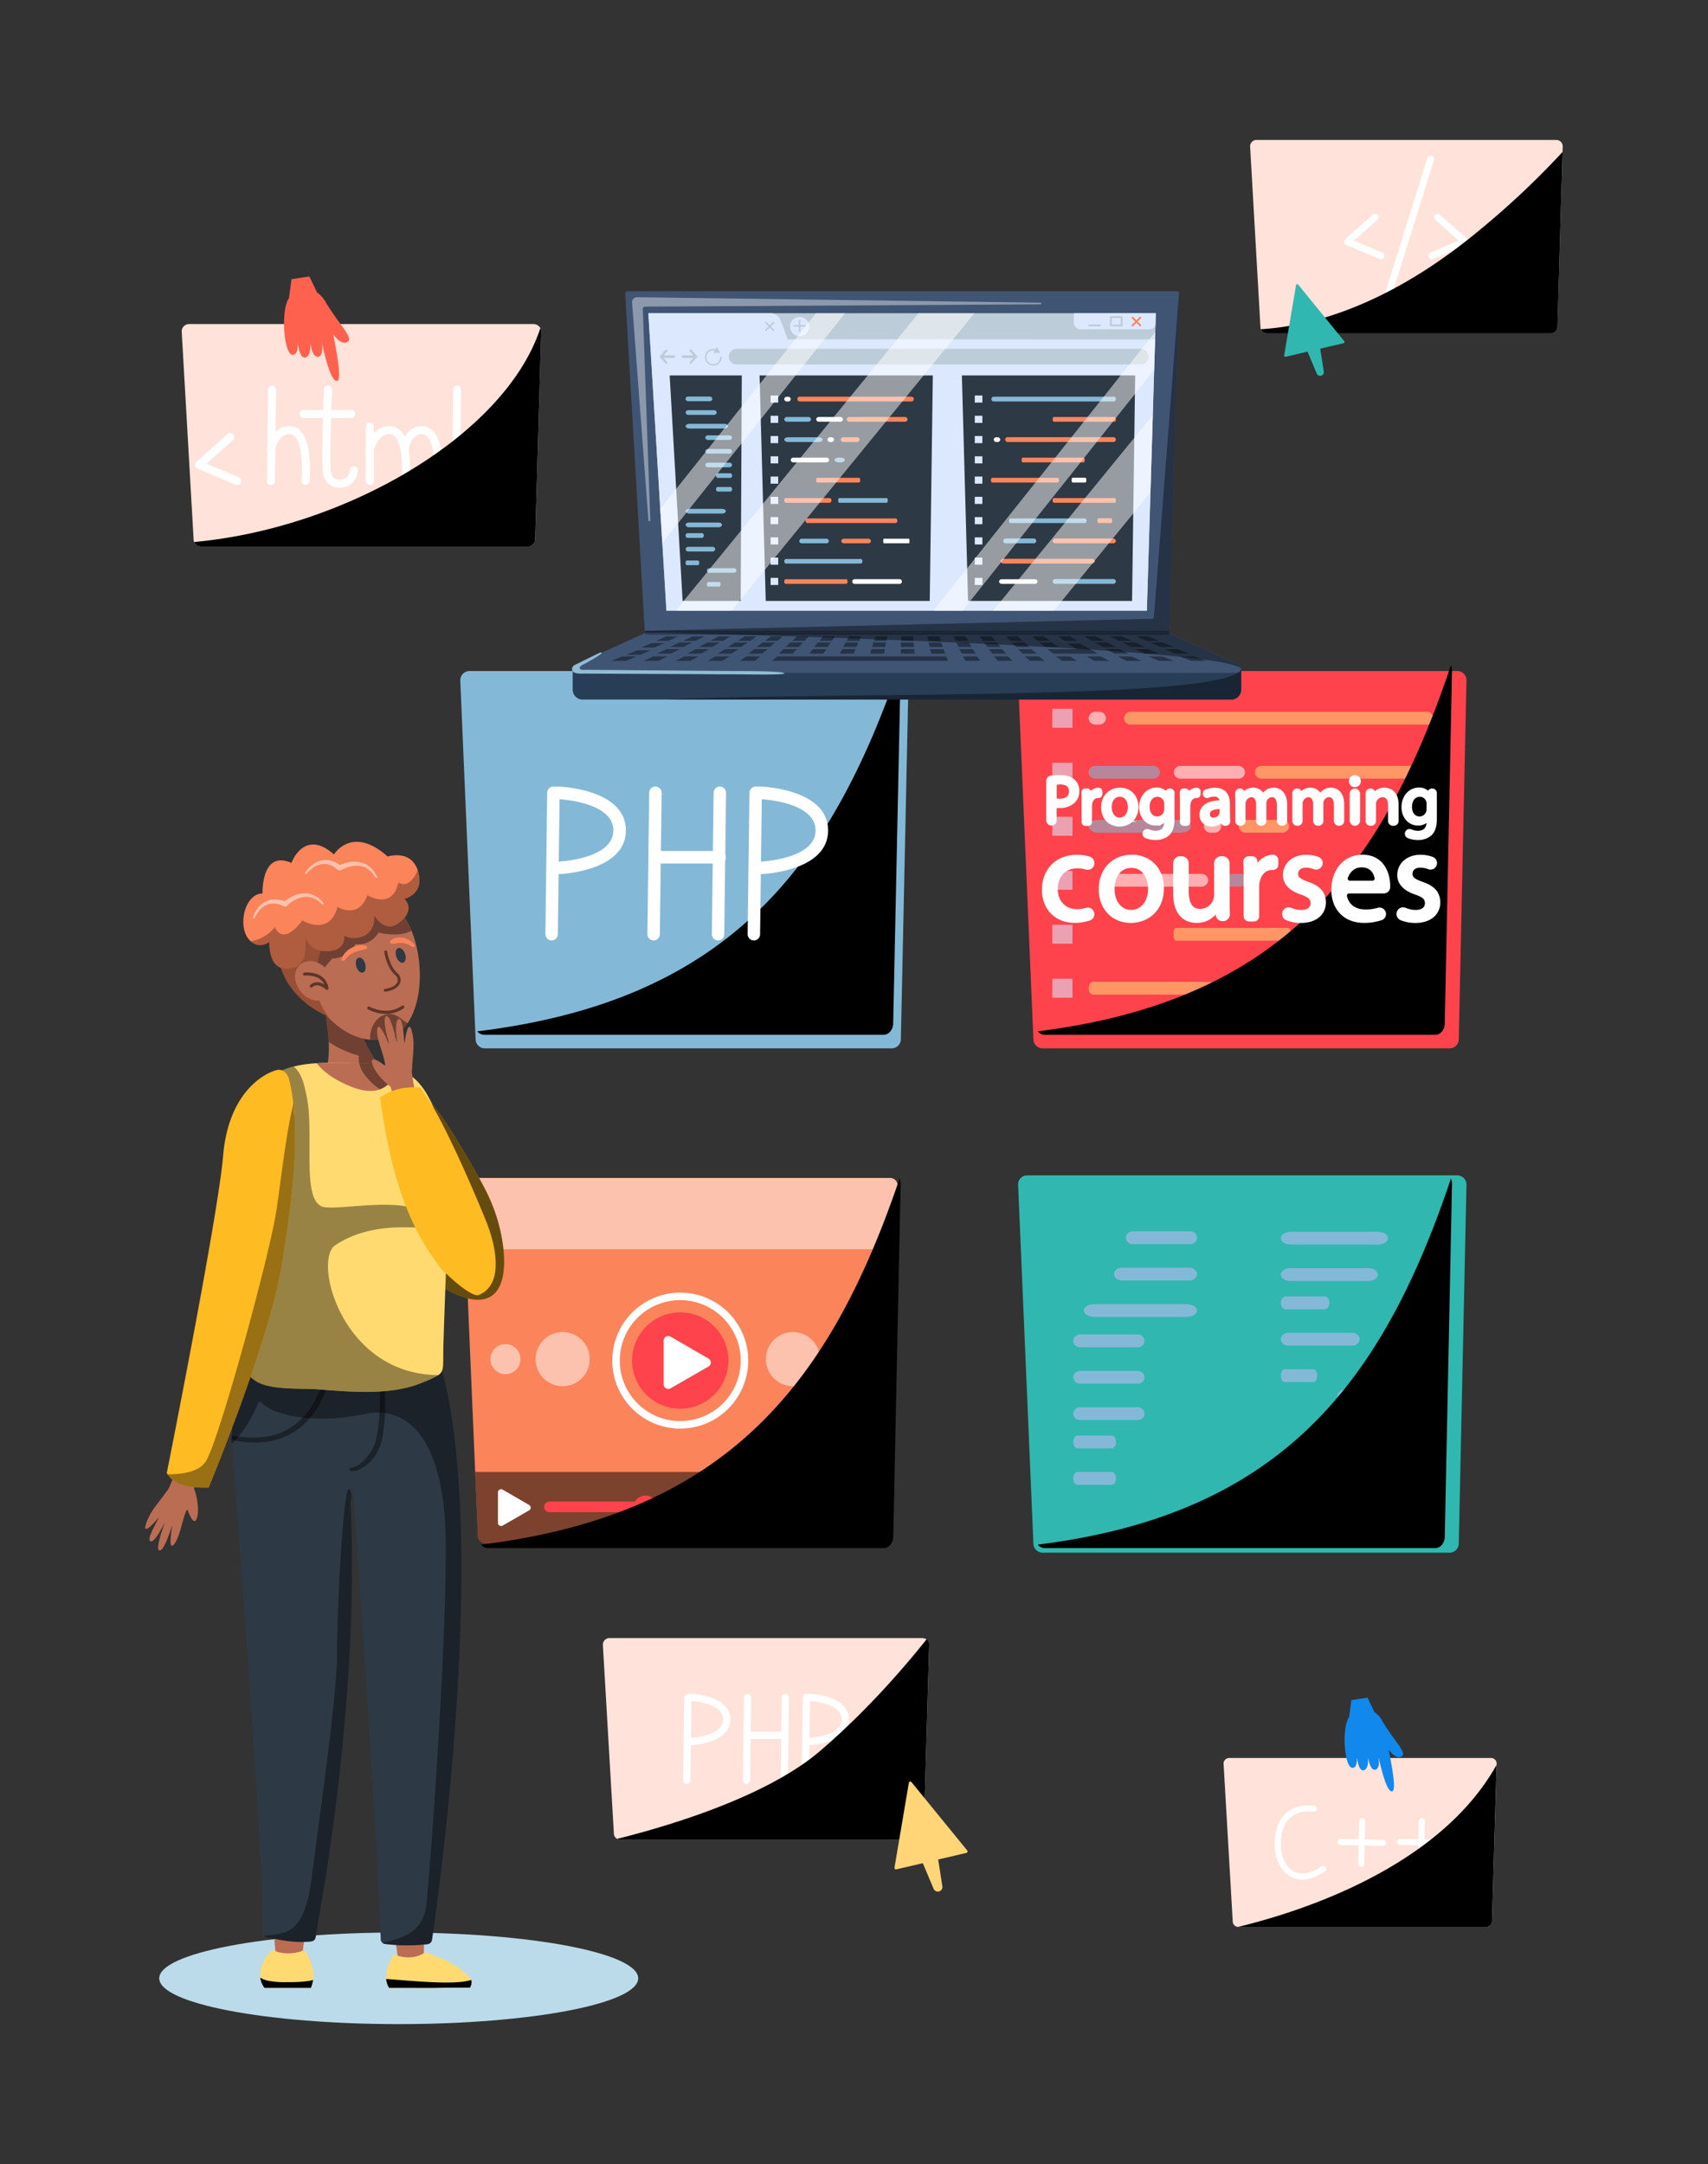 <?xml version="1.0" encoding="utf-8"?>
<svg xmlns="http://www.w3.org/2000/svg" viewBox="0 0 742.63 940.79">
  <rect x="0" y="0" width="742.63" height="940.79" fill="#333333" stroke="none"/>
  <defs>
    <style>.cls-2{fill:#ffe2d9}.cls-16,.cls-17,.cls-3{fill:#fff}.cls-16,.cls-22,.cls-24,.cls-27,.cls-4{mix-blend-mode:overlay}.cls-5{fill:#30b7b0}.cls-9{fill:#ffd578}.cls-10{fill:#83b9d6}.cls-11{fill:#fe434c}.cls-13{fill:#dce8fe}.cls-14{fill:#fb845a}.cls-16,.cls-27{opacity:.5}.cls-17{stroke:#fff;stroke-miterlimit:10;stroke-width:1.88px}.cls-18{fill:#405574}.cls-22,.cls-24{opacity:.4}.cls-20{fill:#bcccd8}.cls-26{fill:#2d3944}.cls-28{fill:#ba6d53}.cls-29{fill:#ffda71}.cls-31{fill:#fb2}</style>
  </defs>
  <g style="isolation:isolate">
    <g data-name="1" id="_1">
      <g data-name="16" id="_16">
        <path class="cls-2" d="m679.46 63.53-.07 2.53-2.21 76.32a2.81 2.81 0 0 1-2.95 2.55H551a2.94 2.94 0 0 1-2.81-1.8 2.29 2.29 0 0 1-.14-.68l-4.51-78.85a2.78 2.78 0 0 1 3-2.76h130a2.79 2.79 0 0 1 2.92 2.69Z"/>
        <path class="cls-3" d="M622.64 112.72a1.53 1.53 0 0 1-.6-2.94l12.19-5.17-10-8.88a1.53 1.53 0 1 1 2-2.28l11.8 10.48a1.53 1.53 0 0 1-.42 2.55l-14.42 6.12a1.52 1.52 0 0 1-.55.12ZM600.36 112.72a1.57 1.57 0 0 1-.6-.12l-14.42-6.12a1.52 1.52 0 0 1-.41-2.55l11.79-10.48a1.53 1.53 0 1 1 2 2.28l-10 8.88 12.28 5.17a1.53 1.53 0 0 1-.59 2.94ZM601 138.05a1.41 1.41 0 0 1-.45-.07 1.52 1.52 0 0 1-1-1.91l21-67.27a1.53 1.53 0 1 1 2.92.91l-21 67.27a1.53 1.53 0 0 1-1.47 1.07Z"/>
        <path class="cls-4" d="m679.39 66.06-2.21 76.32a2.81 2.81 0 0 1-2.95 2.55H551a2.94 2.94 0 0 1-2.81-1.8c33.7-2.1 67-19.44 96.31-44.09a359.93 359.93 0 0 0 34.89-32.98Z"/>
        <path class="cls-2" d="m404 714.89-2.37 82.3a2.94 2.94 0 0 1-3.09 2.67H270a3.26 3.26 0 0 1-1.66-.44 2.69 2.69 0 0 1-1.42-2.16l-4.8-82.26a2.9 2.9 0 0 1 3.08-2.87h135.72a3.37 3.37 0 0 1 1.91.58 2.65 2.65 0 0 1 1.17 2.18Z"/>
        <path class="cls-3" d="M298.63 775.58A1.61 1.61 0 0 1 297 774l.46-36a1.59 1.59 0 0 1 1.6-1.58 1.59 1.59 0 0 1 1.57 1.62l-.45 36a1.61 1.61 0 0 1-1.55 1.54Z"/>
        <path class="cls-3" d="M300 758.7a1.6 1.6 0 0 1-.05-3.19c.15 0 14.41-.52 14.41-8s-14.26-8-14.41-8a1.6 1.6 0 1 1 .09-3.19c.72 0 17.51.62 17.51 11.17S300.76 758.68 300 758.7ZM350.16 775.58a1.61 1.61 0 0 1-1.58-1.62l.46-36a1.59 1.59 0 0 1 1.59-1.58 1.59 1.59 0 0 1 1.57 1.62l-.45 36a1.61 1.61 0 0 1-1.59 1.58Z"/>
        <path class="cls-3" d="M351.53 758.7a1.6 1.6 0 0 1 0-3.19c.14 0 14.41-.52 14.41-8s-14.27-8-14.41-8a1.6 1.6 0 1 1 .09-3.19c.72 0 17.51.62 17.51 11.17s-16.79 11.15-17.51 11.17ZM324.62 775.58A1.6 1.6 0 0 1 323 774l.45-36a1.6 1.6 0 0 1 1.6-1.58 1.6 1.6 0 0 1 1.58 1.62l-.46 36a1.6 1.6 0 0 1-1.55 1.54ZM341 775.58a1.61 1.61 0 0 1-1.58-1.62l.46-36a1.59 1.59 0 0 1 1.59-1.58 1.59 1.59 0 0 1 1.57 1.62l-.45 36a1.61 1.61 0 0 1-1.59 1.58Z"/>
        <path class="cls-3" d="M341.5 756h-16.65a1.6 1.6 0 0 1 0-3.19h16.65a1.6 1.6 0 0 1 0 3.19Z"/>
        <path class="cls-4" d="m404 714.89-2.37 82.3a2.94 2.94 0 0 1-3.09 2.67H270a3.26 3.26 0 0 1-1.66-.44c18.06-4.51 49.18-13.59 72.77-27.41 3.22-1.88 6.31-3.86 9.2-5.92 2.15-1.54 4.19-3.12 6.11-4.76 20.21-17.26 36.78-36.5 46.46-48.67a2.65 2.65 0 0 1 1.12 2.23Z"/>
        <path class="cls-2" d="m235.31 144-2.62 90.69a3.22 3.22 0 0 1-3.39 2.94H87.6a3.38 3.38 0 0 1-3.2-2 2.71 2.71 0 0 1-.2-.85L79 144.06a3.2 3.2 0 0 1 3.39-3.17h149.53a3.45 3.45 0 0 1 3 1.68 2.71 2.71 0 0 1 .39 1.43Z"/>
        <path class="cls-3" d="M103.12 210.85a1.63 1.63 0 0 1-.68-.14l-16.58-7a1.76 1.76 0 0 1-.49-2.93l13.57-12.06a1.76 1.76 0 0 1 2.34 2.63l-11.49 10.18 14 5.95a1.75 1.75 0 0 1-.69 3.37ZM211.15 210.85a1.75 1.75 0 0 1-.68-3.37l14-5.95L213 191.32a1.76 1.76 0 1 1 2.34-2.63l13.56 12.06a1.75 1.75 0 0 1-.48 2.93l-16.58 7a1.67 1.67 0 0 1-.69.17ZM198.26 210.85a1.75 1.75 0 0 1-1.73-1.78l.5-39.69a1.76 1.76 0 0 1 1.76-1.74 1.76 1.76 0 0 1 1.74 1.78l-.5 39.7a1.76 1.76 0 0 1-1.77 1.73ZM117.79 210.85a1.75 1.75 0 0 1-1.73-1.78l.5-39.69a1.76 1.76 0 0 1 1.76-1.74 1.76 1.76 0 0 1 1.74 1.78l-.51 39.7a1.75 1.75 0 0 1-1.76 1.73Z"/>
        <path class="cls-3" d="M132.86 210.85h-.16a1.76 1.76 0 0 1-1.59-1.92c.37-4 .59-15.29-2.85-19.06a3.11 3.11 0 0 0-2.43-1.13c-5 0-6.3 7.1-6.31 7.17a1.76 1.76 0 0 1-3.47-.6c.08-.41 1.86-10.08 9.78-10.08a6.64 6.64 0 0 1 5 2.27c5.1 5.59 3.9 20.12 3.75 21.76a1.75 1.75 0 0 1-1.72 1.59ZM147.42 212c-2.86 0-6.2-1.66-7-6.3-.77-4.42.31-33.15.43-36.41a1.76 1.76 0 0 1 3.52.14c-.34 8.75-1.08 32.23-.48 35.67.48 2.79 2.19 3.38 3.54 3.38 4.32 0 4.6-3.37 4.61-4.05a1.76 1.76 0 0 1 1.76-1.73 1.75 1.75 0 0 1 1.74 1.75 7.63 7.63 0 0 1-8.12 7.55Z"/>
        <path class="cls-3" d="M152.65 181.71h-20.6a1.76 1.76 0 0 1 0-3.52h20.6a1.76 1.76 0 1 1 0 3.52ZM190.45 210.85h-.17a1.76 1.76 0 0 1-1.58-1.92c.37-4 .59-15.29-2.85-19.06a3.12 3.12 0 0 0-2.44-1.13c-4.91 0-5.78 7-5.79 7.08a1.76 1.76 0 0 1-3.49-.41c.41-3.52 2.88-10.18 9.28-10.18a6.66 6.66 0 0 1 5 2.27c5.1 5.59 3.9 20.12 3.75 21.76a1.76 1.76 0 0 1-1.71 1.59Z"/>
        <path class="cls-3" d="M176.38 210.85h-.16a1.76 1.76 0 0 1-1.59-1.92c.37-4 .59-15.29-2.85-19.06a3.12 3.12 0 0 0-2.44-1.13c-5.08 0-6.89 7.21-6.91 7.29a1.75 1.75 0 0 1-3.41-.83c.09-.41 2.5-10 10.32-10a6.65 6.65 0 0 1 5 2.27c5.1 5.59 3.9 20.12 3.75 21.76a1.76 1.76 0 0 1-1.71 1.62Z"/>
        <path class="cls-3" d="M160.8 210.85a1.76 1.76 0 0 1-1.76-1.76v-23.61a1.76 1.76 0 0 1 3.52 0v23.61a1.76 1.76 0 0 1-1.76 1.76Z"/>
        <path class="cls-4" d="m235.31 144-2.62 90.69a3.22 3.22 0 0 1-3.39 2.94H87.6a3.38 3.38 0 0 1-3.2-2c65.84-6 135.21-46.41 150.56-93a2.71 2.71 0 0 1 .35 1.37Z"/>
        <path class="cls-5" d="m584.49 148.34-20-24.54a.54.54 0 0 0-1 .25l-5.15 30.44a.53.53 0 0 0 .65.61l9.52-2.23 3.92 9.35a1.62 1.62 0 0 0 3.11-.91l-1.52-9.73 10.14-2.38a.54.54 0 0 0 .33-.86Z"/>
        <path d="M127.17 154.24c2.37.2 2.37-3.78 2.24-5.68.26 2.24 1.11 7.5 3.43 6.84s2.16-5.26 2-6.73c.23 1.62 1.16 7 3.57 6.42s1.65-5.43 1.35-7.09c.64 3.15 4 18.8 6.93 17.51 1.76-.79.06-11-1.84-20.1 2.25 2.8 4.75 4.7 6.64 2.86 1.39-1.36-2.29-5.71-5.21-9.85-2.32-3.28-3.84-5.69-4.66-7l-.05-.22-.51-.73c-.11-.18-.16-.28-.16-.28a14.19 14.19 0 0 0-3.07-3.08l-3.32-6.94-7.75 1.21-1.13 8.3c-3.63 4.93-2.31 24.24 1.54 24.56Z" style="fill:#fe614e"/>
        <path class="cls-2" d="M650.74 766.6v.62l-2 68.25a2.45 2.45 0 0 1-2.58 2.23H538.29a2.43 2.43 0 0 1-2.29-2.16l-4-68.87a2.44 2.44 0 0 1 2.58-2.41h113.58a2.44 2.44 0 0 1 2.58 2.34Z"/>
        <path class="cls-3" d="M566.22 817.11a10.52 10.52 0 0 1-5.91-1.75c-4.94-3.33-7.22-11.14-5.55-19 2.91-13.7 16.67-11.36 16.81-11.34a1.34 1.34 0 0 1-.48 2.63c-.46-.08-11.35-1.88-13.72 9.27-1.44 6.82.37 13.5 4.43 16.23 3.32 2.24 7.75 1.62 12.79-1.78a1.33 1.33 0 1 1 1.49 2.21c-3.95 2.66-7.24 3.53-9.86 3.53ZM601.27 802.53l-18.5-.44a1.34 1.34 0 0 1 .06-2.67l18.51.44a1.34 1.34 0 0 1 0 2.67Z"/>
        <path class="cls-3" d="M591.8 811.56a1.32 1.32 0 0 1-1.3-1.36l.44-18.51a1.34 1.34 0 0 1 1.33-1.3 1.34 1.34 0 0 1 1.31 1.37l-.44 18.5a1.33 1.33 0 0 1-1.34 1.3ZM627.21 802.53l-18.5-.44a1.34 1.34 0 0 1 .06-2.67l18.51.44a1.34 1.34 0 0 1 0 2.67Z"/>
        <path class="cls-3" d="M617.74 811.56a1.32 1.32 0 0 1-1.3-1.36l.44-18.51a1.33 1.33 0 0 1 1.33-1.3 1.35 1.35 0 0 1 1.31 1.37l-.44 18.5a1.33 1.33 0 0 1-1.34 1.3Z"/>
        <path class="cls-4" d="m650.72 767.22-2 68.25a2.45 2.45 0 0 1-2.58 2.23H538.29c27.65-6.7 87.59-25.91 112.43-70.48Z"/>
        <ellipse cx="173.36" cy="860.04" rx="104.13" ry="19.91" style="fill:#bbdbea"/>
        <path d="M587.92 768.55c2.13.17 2.13-3.4 2-5.11.23 2 1 6.73 3.08 6.14s1.94-4.71 1.8-6c.2 1.45 1 6.23 3.2 5.75s1.48-4.87 1.21-6.36c.58 2.82 3.61 16.88 6.22 15.72 1.58-.71 0-9.89-1.65-18 2 2.52 4.26 4.23 6 2.57 1.25-1.22-2-5.12-4.68-8.84-2.08-3-3.44-5.11-4.18-6.31v-.2l-.45-.66-.15-.25a12.81 12.81 0 0 0-2.75-2.76l-3-6.23-7 1.09-1 7.45c-3.27 4.37-2.1 21.71 1.35 22Z" style="fill:#1088ec"/>
        <path class="cls-9" d="m420.54 804.46-24.23-29.71a.65.65 0 0 0-1.15.3l-6.24 36.86a.65.65 0 0 0 .79.75l11.53-2.66 4.76 11.27a2 2 0 0 0 3.76-1.09l-1.84-11.79 12.28-2.88a.65.65 0 0 0 .34-1.05Z"/>
        <path class="cls-10" d="M387.74 455.76h-177a4 4 0 0 1-3.94-3.78l-6.67-156.14a4 4 0 0 1 3.95-4.12h187a3.94 3.94 0 0 1 3.94 4l-3.33 156.13a4 4 0 0 1-3.95 3.91Z"/>
        <path class="cls-11" d="M630.28 455.76h-177a4 4 0 0 1-3.95-3.78l-6.66-156.14a3.95 3.95 0 0 1 3.94-4.12h187a4 4 0 0 1 4 4l-3.34 156.13a4 4 0 0 1-3.99 3.91Z"/>
        <path class="cls-5" d="M630.28 675h-177a4 4 0 0 1-3.95-3.78l-6.66-156.14a3.95 3.95 0 0 1 3.94-4.12h187a4 4 0 0 1 4 4l-3.34 156.14a4 4 0 0 1-3.99 3.9Z"/>
        <g style="opacity:.57">
          <path class="cls-9" d="M613.16 338.52h-64.55a2.88 2.88 0 0 1-3-2.79 2.88 2.88 0 0 1 3-2.78h64.55a2.88 2.88 0 0 1 3 2.78 2.88 2.88 0 0 1-3 2.79Z"/>
          <path class="cls-10" d="M501.31 338.52h-25a2.89 2.89 0 0 1-3-2.79 2.89 2.89 0 0 1 3-2.78h25a2.88 2.88 0 0 1 3 2.78 2.88 2.88 0 0 1-3 2.79Z"/>
          <path class="cls-3" d="M538.36 338.52h-25a2.88 2.88 0 0 1-3-2.79 2.88 2.88 0 0 1 3-2.78h25a2.88 2.88 0 0 1 3 2.78 2.88 2.88 0 0 1-3 2.79ZM477.87 315h-1.54a2.89 2.89 0 0 1-3-2.78 2.89 2.89 0 0 1 3-2.79h1.54a2.89 2.89 0 0 1 3 2.79 2.88 2.88 0 0 1-3 2.78ZM528 362h-1.54a2.89 2.89 0 0 1-3-2.78 2.89 2.89 0 0 1 3-2.78H528a2.89 2.89 0 0 1 3 2.78 2.89 2.89 0 0 1-3 2.78Z"/>
          <path class="cls-10" d="M538.83 385.46h-2.45c-2.59 0-4.7-1.24-4.7-2.78 0-1.54 2.11-2.79 4.7-2.79h2.45c2.6 0 4.7 1.25 4.7 2.79s-2.1 2.78-4.7 2.78ZM513.53 362h-35.9c-2.36 0-4.28-1.25-4.28-2.78 0-1.53 1.92-2.78 4.28-2.78h35.9c2.36 0 4.27 1.25 4.27 2.78 0 1.52-1.91 2.78-4.27 2.78Z"/>
          <path class="cls-9" d="M557.49 362h-15.84a2.88 2.88 0 0 1-3-2.78 2.88 2.88 0 0 1 3-2.78h15.84a2.89 2.89 0 0 1 3 2.78 2.89 2.89 0 0 1-3 2.78ZM526.06 432.41h-50.8c-1.05 0-1.91-1.25-1.91-2.78 0-1.53.86-2.78 1.91-2.78h50.8c1.05 0 1.9 1.25 1.9 2.78.04 1.53-.85 2.78-1.9 2.78Z"/>
          <path class="cls-3" d="M522.32 385.46H483.8a2.88 2.88 0 0 1-3-2.78 2.88 2.88 0 0 1 3-2.79h38.52a2.88 2.88 0 0 1 3 2.79 2.88 2.88 0 0 1-3 2.78Z"/>
          <path class="cls-9" d="M560.32 408.94h-49.08c-.53 0-1-1.25-1-2.79s.43-2.78 1-2.78h49.08c.53 0 1 1.24 1 2.78s-.47 2.79-1 2.79Z"/>
          <path class="cls-10" d="M592.19 432.41h-55.32c-.6 0-1.09-1.25-1.09-2.79s.49-2.78 1.09-2.78h55.32c.59 0 1.08 1.25 1.08 2.78s-.49 2.79-1.08 2.79Z"/>
          <path class="cls-9" d="M620.63 315H491.26a2.8 2.8 0 0 1 0-5.57h129.37a2.8 2.8 0 0 1 0 5.57Z"/>
          <path class="cls-13" d="M457.53 308.14h8.79v8.24h-8.79zM457.53 331.61h8.79v8.24h-8.79zM457.53 355.09h8.79v8.24h-8.79zM457.53 378.56h8.79v8.24h-8.79zM457.53 402.03h8.79v8.24h-8.79zM457.53 425.51h8.79v8.24h-8.79z"/>
        </g>
        <path class="cls-4" d="m631.33 291.59-3.15 153.27c0 2.77-1.86 5-4.07 5h-170a3.67 3.67 0 0 1-2.88-1.51c104.55-13 149.32-68.64 179.63-159.16a6.18 6.18 0 0 1 .47 2.4Z"/>
        <path class="cls-10" d="M492.49 540.85h25a2.89 2.89 0 0 0 3-2.78 2.89 2.89 0 0 0-3-2.78h-25a2.88 2.88 0 0 0-3 2.78 2.88 2.88 0 0 0 3 2.78ZM487.86 556.68H517c1.91 0 3.47-1.24 3.47-2.78 0-1.54-1.56-2.79-3.47-2.79h-29.14c-1.91 0-3.46 1.25-3.46 2.79s1.6 2.78 3.46 2.78ZM475.94 572.51h39.77c2.62 0 4.74-1.25 4.74-2.79 0-1.53-2.12-2.78-4.74-2.78h-39.77c-2.62 0-4.73 1.25-4.73 2.78 0 1.54 2.11 2.79 4.73 2.79ZM469.63 585.7h25a2.88 2.88 0 0 0 3-2.79 2.88 2.88 0 0 0-3-2.78h-25a2.88 2.88 0 0 0-3 2.78 2.88 2.88 0 0 0 3 2.79ZM469.63 601.53h25a2.88 2.88 0 0 0 3-2.79 2.88 2.88 0 0 0-3-2.78h-25a2.88 2.88 0 0 0-3 2.78 2.88 2.88 0 0 0 3 2.79ZM469.63 617.35h25a2.88 2.88 0 0 0 3-2.78 2.88 2.88 0 0 0-3-2.79h-25a2.88 2.88 0 0 0-3 2.79 2.88 2.88 0 0 0 3 2.78ZM468.45 629.66h15c1 0 1.78-1.24 1.78-2.78 0-1.54-.8-2.79-1.78-2.79h-15c-1 0-1.79 1.25-1.79 2.79s.8 2.78 1.79 2.78ZM468.45 645.49h15c1 0 1.78-1.25 1.78-2.79 0-1.53-.8-2.78-1.78-2.78h-15c-1 0-1.79 1.25-1.79 2.78 0 1.54.8 2.79 1.79 2.79ZM599 541.05h-37.64c-2.47 0-4.48-1.25-4.48-2.78 0-1.54 2-2.79 4.48-2.79H599c2.47 0 4.47 1.25 4.47 2.79.01 1.53-1.99 2.78-4.47 2.78ZM595 556.88h-34.06c-2.24 0-4.06-1.25-4.06-2.79 0-1.53 1.82-2.78 4.06-2.78H595c2.24 0 4.06 1.25 4.06 2.78.03 1.54-1.79 2.79-4.06 2.79ZM576 569.19h-17.09c-1.12 0-2-1.25-2-2.79 0-1.53.91-2.78 2-2.78H576c1.12 0 2 1.25 2 2.78 0 1.54-.92 2.79-2 2.79ZM587.88 585h-27.7a3.08 3.08 0 0 1-3.3-2.79 3.07 3.07 0 0 1 3.3-2.78h27.7a3.06 3.06 0 0 1 3.29 2.78 3.07 3.07 0 0 1-3.29 2.79ZM571.19 600.84H558.4c-.84 0-1.52-1.24-1.52-2.78 0-1.54.68-2.79 1.52-2.79h12.79c.84 0 1.52 1.25 1.52 2.79s-.71 2.78-1.52 2.78ZM612.5 609.63h-27.7a3.07 3.07 0 0 1-3.3-2.78 3.07 3.07 0 0 1 3.3-2.78h27.7a3.06 3.06 0 0 1 3.29 2.78 3.06 3.06 0 0 1-3.29 2.78ZM595.81 625.46H583c-.84 0-1.52-1.24-1.52-2.78 0-1.54.68-2.79 1.52-2.79h12.79c.84 0 1.52 1.25 1.52 2.79.02 1.54-.66 2.78-1.5 2.78Z"/>
        <path class="cls-4" d="M631.33 514.72 628.18 668c0 2.76-1.86 5-4.07 5h-170a3.68 3.68 0 0 1-2.88-1.5c104.55-13 149.32-68.64 179.63-159.16a6.13 6.13 0 0 1 .47 2.38ZM391.58 291.59l-3.22 153.27c-.05 2.77-1.89 5-4.16 5H210.5a3.78 3.78 0 0 1-2.95-1.51c106.85-13 152.6-68.64 183.58-159.16a6.19 6.19 0 0 1 .45 2.4Z"/>
        <path class="cls-3" d="M239.83 408.85a2.73 2.73 0 0 1-2.69-2.76l.78-61.47a2.73 2.73 0 0 1 2.72-2.69 2.73 2.73 0 0 1 2.69 2.76l-.78 61.47a2.73 2.73 0 0 1-2.72 2.69Z"/>
        <path class="cls-3" d="M242.16 380.06a2.73 2.73 0 0 1-.08-5.45c.25 0 24.59-.88 24.59-13.61s-24.34-13.62-24.59-13.62a2.73 2.73 0 0 1 .16-5.45c1.22 0 29.88 1.06 29.88 19.07s-28.66 19-29.88 19.06ZM327.76 408.85a2.73 2.73 0 0 1-2.69-2.76l.78-61.47a2.73 2.73 0 0 1 2.72-2.69 2.73 2.73 0 0 1 2.69 2.76l-.78 61.47a2.73 2.73 0 0 1-2.72 2.69Z"/>
        <path class="cls-3" d="M330.09 380.06a2.73 2.73 0 0 1-.08-5.45c.25 0 24.59-.88 24.59-13.61s-24.34-13.62-24.6-13.62a2.73 2.73 0 0 1 .16-5.45c1.22 0 29.88 1.06 29.88 19.07s-28.66 19-29.88 19.06ZM284.18 408.85a2.72 2.72 0 0 1-2.69-2.76l.78-61.47a2.72 2.72 0 0 1 2.72-2.69 2.72 2.72 0 0 1 2.69 2.76l-.78 61.47a2.72 2.72 0 0 1-2.72 2.69ZM312.19 408.85a2.72 2.72 0 0 1-2.69-2.76l.78-61.47a2.72 2.72 0 0 1 2.72-2.69 2.72 2.72 0 0 1 2.68 2.76l-.77 61.47a2.73 2.73 0 0 1-2.72 2.69Z"/>
        <path class="cls-3" d="M313 375.39h-28.4a2.73 2.73 0 0 1 0-5.45H313a2.73 2.73 0 0 1 0 5.45Z"/>
        <path class="cls-14" d="m390.24 515.43-.59 27.65-2.07 96.83-.59 27.8a3.28 3.28 0 0 1-3.28 3.2H211.08a3.28 3.28 0 0 1-3.28-3.13l-1.19-27.87-4.13-96.83-1.18-27.59a3.28 3.28 0 0 1 .91-2.4 3.24 3.24 0 0 1 2.36-1H387a3.28 3.28 0 0 1 3.27 3.35Z"/>
        <path d="m387.58 639.91-.59 27.8a3.28 3.28 0 0 1-3.28 3.2H211.08a3.28 3.28 0 0 1-3.28-3.12l-1.19-27.88Z" style="opacity:.5;mix-blend-mode:overlay"/>
        <path class="cls-3" d="M295.77 621.06a29.56 29.56 0 1 1 29.56-29.56 29.59 29.59 0 0 1-29.56 29.56Zm0-55.85a26.29 26.29 0 1 0 26.29 26.29 26.32 26.32 0 0 0-26.29-26.29ZM375.93 656.72H240.31a1.64 1.64 0 0 1 0-3.27h135.62a1.64 1.64 0 0 1 0 3.27Z"/>
        <path class="cls-11" d="M285.87 655.41a5.24 5.24 0 1 1-5.23-5.23 5.24 5.24 0 0 1 5.23 5.23Z"/>
        <circle class="cls-11" cx="295.77" cy="591.5" r="20.94" transform="rotate(-76.72 295.75 591.49)"/>
        <path class="cls-3" d="m299.82 585.85 8.3 4.81a2 2 0 0 1 0 3.38l-8.32 4.78-8.32 4.78a2 2 0 0 1-2.92-1.69V582.72a2 2 0 0 1 2.93-1.68ZM224.29 650.92l5.77 3.35a1.35 1.35 0 0 1 0 2.34l-5.78 3.32-5.77 3.32a1.36 1.36 0 0 1-2-1.18v-13.32a1.35 1.35 0 0 1 2-1.17Z"/>
        <path class="cls-11" d="M280.64 657.38h-41.89a2.3 2.3 0 0 1 0-4.59h41.89a2.3 2.3 0 0 1 0 4.59Z"/>
        <path class="cls-16" d="m390.24 515.43-.59 27.66H202.48l-1.18-27.6a3.28 3.28 0 0 1 .91-2.4 3.24 3.24 0 0 1 2.36-1H387a3.3 3.3 0 0 1 3.27 3.35Z"/>
        <circle class="cls-16" cx="244.64" cy="590.86" r="11.78"/>
        <circle class="cls-16" cx="219.77" cy="590.86" r="6.54"/>
        <circle class="cls-16" cx="344.77" cy="590.86" r="11.78"/>
        <circle class="cls-16" cx="369.64" cy="590.86" r="6.54"/>
        <path class="cls-4" d="M391.58 514.72 388.39 668c-.05 2.76-1.88 5-4.12 5H212.06a3.78 3.78 0 0 1-2.93-1.5c105.93-13 151.29-68.64 182-159.16a6.32 6.32 0 0 1 .45 2.38Z"/>
        <g id="text">
          <path class="cls-17" d="M461 337.91a31.09 31.09 0 0 0-4 .24 1.31 1.31 0 0 0-1.15 1.3v17.3a1.32 1.32 0 0 0 2.63 0v-5.11a1.31 1.31 0 0 1 1.38-1.31h.79a8.24 8.24 0 0 0 6.12-2.18 6 6 0 0 0 1.57-4.33 5.54 5.54 0 0 0-1.76-4.22c-1.18-1.07-3.04-1.69-5.58-1.69Zm-.26 10.25h-1a1.32 1.32 0 0 1-1.22-1.31v-5.39a1.31 1.31 0 0 1 1.2-1.31c.38 0 .82-.05 1.32-.05 2.74 0 4.7 1.18 4.7 3.89s-1.9 4.17-5.02 4.17ZM477.6 343.37a4.38 4.38 0 0 0-4 3.27h-.09l-.07-2.19a.75.75 0 0 0-.75-.73h-.8a.75.75 0 0 0-.75.79c.05 1.14.07 2.37.07 3.84v9a.75.75 0 0 0 .75.75h1.14a.75.75 0 0 0 .76-.75v-6.83a6.44 6.44 0 0 1 .1-1.19c.36-2 1.63-3.35 3.45-3.35h.19a.75.75 0 0 0 .76-.76v-1.06a.76.76 0 0 0-.76-.79ZM487 343.37c-4.12 0-7.28 2.94-7.28 7.65 0 4.46 3.06 7.39 7.05 7.39 3.56 0 7.29-2.43 7.29-7.68-.06-4.25-2.85-7.36-7.06-7.36Zm-.13 13c-2.5 0-4.43-2.18-4.43-5.43 0-2.79 1.42-5.5 4.49-5.5s4.41 2.95 4.41 5.41c-.04 3.4-2.06 5.51-4.51 5.51ZM508.73 343.72h-.12a1.1 1.1 0 0 0-1.1 1l-.06 1.18h-.05a4.88 4.88 0 0 0-4.59-2.58c-3.41 0-6.57 2.86-6.57 7.63 0 3.95 2.6 7 6.21 7a5.23 5.23 0 0 0 4.66-2.52h.06v1.59c0 3.65-2 5.08-4.69 5.08a8.2 8.2 0 0 1-3.23-.66 1.1 1.1 0 0 0-1.49.69 1.11 1.11 0 0 0 .6 1.34 10.32 10.32 0 0 0 4 .78 7.71 7.71 0 0 0 5.3-1.76c1.4-1.31 2.08-3.43 2.08-6.63v-8.36c0-1.09 0-1.95.05-2.69a1.1 1.1 0 0 0-1.06-1.09Zm-1.59 8a4.61 4.61 0 0 1-.21 1.4 4 4 0 0 1-3.7 2.77c-2.89 0-4.31-2.46-4.31-5.06 0-3.33 1.85-5.37 4.34-5.37a3.84 3.84 0 0 1 3.74 2.85 4.32 4.32 0 0 1 .14 1.17ZM520.34 343.37a4.38 4.38 0 0 0-4 3.27h-.09l-.07-2.19a.75.75 0 0 0-.75-.73h-.8a.75.75 0 0 0-.75.79c0 1.14.07 2.37.07 3.84v9a.75.75 0 0 0 .75.75h1.14a.75.75 0 0 0 .76-.75v-6.83a6.44 6.44 0 0 1 .1-1.19c.36-2 1.63-3.35 3.45-3.35h.19a.75.75 0 0 0 .76-.76v-1.06a.76.76 0 0 0-.76-.79ZM533.8 349.41c0-2.84-1-6-5.52-6a9.49 9.49 0 0 0-4.12.91A1 1 0 0 0 525 346a7.21 7.21 0 0 1 2.92-.62 3 3 0 0 1 3.27 3.23v.27c-5.71-.05-8.71 1.91-8.71 5.38a4.12 4.12 0 0 0 4.39 4.14 5.47 5.47 0 0 0 4.47-2.19h.07l.13 1a1 1 0 0 0 1 .83h.48a1 1 0 0 0 .95-1c-.07-.76-.09-1.59-.09-2.44Zm-2.59 3.73a2.67 2.67 0 0 1-.12.82 3.68 3.68 0 0 1-3.54 2.42 2.27 2.27 0 0 1-2.42-2.45c0-2.35 2.45-3.06 5.09-3.14a1 1 0 0 1 1 .95ZM553.88 343.37a4.87 4.87 0 0 0-3.22 1.08 6.2 6.2 0 0 0-1.6 1.91 4.29 4.29 0 0 0-4.06-3 5 5 0 0 0-4.57 2.74h-.07l-.08-1.31a1.14 1.14 0 0 0-1.15-1.08 1.16 1.16 0 0 0-1.15 1.2c0 .85.06 1.75.06 2.75v9.24a1.14 1.14 0 0 0 1.15 1.15h.28a1.14 1.14 0 0 0 1.15-1.15v-7.38a3.84 3.84 0 0 1 .21-1.29 3.67 3.67 0 0 1 3.26-2.6c1.9 0 3 1.61 3 4v7.26a1.14 1.14 0 0 0 1.15 1.15h.28a1.14 1.14 0 0 0 1.15-1.15v-7.63a4.17 4.17 0 0 1 .23-1.3 3.42 3.42 0 0 1 3.1-2.34c2 0 3.13 1.58 3.13 4.5v6.77a1.15 1.15 0 0 0 1.15 1.15h.28a1.15 1.15 0 0 0 1.16-1.15v-7.09c-.06-5.19-2.97-6.43-4.84-6.43ZM578.77 343.37a4.82 4.82 0 0 0-3.21 1.08 6.06 6.06 0 0 0-1.6 1.91h-.06a4.28 4.28 0 0 0-4.06-3 5 5 0 0 0-4.56 2.74h-.08l-.07-1.31a1.15 1.15 0 0 0-1.15-1.08 1.14 1.14 0 0 0-1.15 1.2v11.99a1.15 1.15 0 0 0 1.15 1.15h.28a1.15 1.15 0 0 0 1.16-1.15v-7.38a4.1 4.1 0 0 1 .2-1.29 3.68 3.68 0 0 1 3.26-2.6c1.91 0 3 1.61 3 4v7.26a1.15 1.15 0 0 0 1.15 1.15h.29a1.15 1.15 0 0 0 1.15-1.15v-7.63a4.17 4.17 0 0 1 .22-1.3 3.43 3.43 0 0 1 3.1-2.34c2 0 3.13 1.58 3.13 4.5v6.77a1.15 1.15 0 0 0 1.16 1.15h.28a1.15 1.15 0 0 0 1.15-1.15v-7.09c.04-5.19-2.86-6.43-4.74-6.43ZM589.11 337.92a1.63 1.63 0 0 0-1.65 1.68 1.6 1.6 0 0 0 1.6 1.68 1.68 1.68 0 0 0 .05-3.36Z"/>
          <rect class="cls-17" height="14.35" rx="1.32" width="2.65" x="587.77" y="343.72"/>
          <path class="cls-17" d="M602 343.37a5.33 5.33 0 0 0-4.79 2.81h-.07l-.08-1.35a1.18 1.18 0 0 0-1.18-1.11 1.17 1.17 0 0 0-1.18 1.22V356.88a1.18 1.18 0 0 0 1.18 1.18h.29a1.18 1.18 0 0 0 1.18-1.18v-7.36a3.86 3.86 0 0 1 3.73-3.88c2.44 0 3.36 1.95 3.36 4.37v6.87a1.18 1.18 0 0 0 1.18 1.18h.38a1.18 1.18 0 0 0 1.18-1.18v-7.16c-.05-5.17-3.25-6.35-5.18-6.35ZM622.79 343.72h-.11a1.11 1.11 0 0 0-1.11 1l-.05 1.18h-.06a4.86 4.86 0 0 0-4.59-2.58c-3.4 0-6.57 2.86-6.57 7.63 0 3.95 2.6 7 6.21 7a5.24 5.24 0 0 0 4.67-2.52h.05v1.59c0 3.65-2 5.08-4.68 5.08a8.26 8.26 0 0 1-3.24-.66 1.1 1.1 0 0 0-1.49.69 1.11 1.11 0 0 0 .6 1.34 10.32 10.32 0 0 0 4 .78 7.71 7.71 0 0 0 5.3-1.76c1.41-1.31 2.08-3.43 2.08-6.63V344.81a1.1 1.1 0 0 0-1.01-1.09Zm-1.59 8a4.93 4.93 0 0 1-.2 1.4 4 4 0 0 1-3.7 2.77c-2.89 0-4.31-2.46-4.31-5.06 0-3.33 1.84-5.37 4.33-5.37a3.82 3.82 0 0 1 3.74 2.85 4.32 4.32 0 0 1 .14 1.17ZM468.42 376.56a13 13 0 0 1 3.94.56 2 2 0 0 0 2.47-1.31v-.13a1.94 1.94 0 0 0-1.27-2.36 17.48 17.48 0 0 0-5.22-.79c-8.74 0-14.37 5.94-14.37 14.19 0 8 5.26 13.55 13.35 13.55a20 20 0 0 0 6.27-1 1.91 1.91 0 0 0 1.25-2.23V397a1.93 1.93 0 0 0-2.47-1.42 13.82 13.82 0 0 1-4.12.6c-5.25 0-9.28-3.72-9.28-9.78.03-5.49 3.42-9.84 9.45-9.84ZM492.1 372.52c-7.6 0-13.44 5.43-13.44 14.12 0 8.25 5.65 13.65 13 13.65 6.58 0 13.46-4.48 13.46-14.18.01-7.85-5.12-13.59-13.02-13.59Zm-.24 24c-4.61 0-8.19-4-8.19-10 0-5.15 2.62-10.16 8.3-10.16s8.15 5.46 8.15 10c0 6.25-3.73 10.14-8.26 10.14ZM533.67 375.33a2.17 2.17 0 0 0-2.17-2.17h-.5a2.17 2.17 0 0 0-2.17 2.17v13.78a7.23 7.23 0 0 1-.45 2.45 7.13 7.13 0 0 1-6.46 4.51c-4.36 0-6-3.44-6-8.59v-12.15a2.17 2.17 0 0 0-2.17-2.17h-.55a2.17 2.17 0 0 0-2.17 2.17v13.08c0 9.74 5.3 11.88 9.24 11.88a9.93 9.93 0 0 0 8.94-5.24h.14l.14 2.55a2.17 2.17 0 0 0 4.33-.21c-.06-1.54-.1-3.22-.1-5.07ZM553.49 372.52c-3.19 0-6.13 2.25-7.39 6h-.17l-.14-4a1.39 1.39 0 0 0-1.39-1.35h-1.47a1.4 1.4 0 0 0-1.39 1.46c.1 2.11.14 4.37.14 7.09v16.55a1.39 1.39 0 0 0 1.39 1.39h2.1a1.39 1.39 0 0 0 1.39-1.39v-12.63a12.66 12.66 0 0 1 .19-2.19c.66-3.65 3-6.18 6.38-6.18h.34a1.39 1.39 0 0 0 1.41-1.4v-2a1.4 1.4 0 0 0-1.39-1.35ZM568.59 384.29c-3.47-1.25-5.1-2.21-5.1-4.43 0-2 1.53-3.6 4.32-3.6a10.36 10.36 0 0 1 3.77.73 1.9 1.9 0 0 0 2.48-1.21 1.89 1.89 0 0 0-1.11-2.35 14 14 0 0 0-5-.89c-5.79 0-9.2 3.61-9.2 7.91 0 3.21 2.22 5.9 7.08 7.53 3.51 1.21 4.94 2.36 4.94 4.68 0 2.14-1.55 3.87-5.07 3.87a12.6 12.6 0 0 1-4.63-1 1.91 1.91 0 0 0-2.57 1.19v.13a1.89 1.89 0 0 0 1.06 2.3 16.07 16.07 0 0 0 6.08 1.15c6.42 0 9.92-3.45 9.92-8-.04-4.08-2.29-6.37-6.97-8.01ZM592.42 372.52c-7.95 0-12.63 6.53-12.63 14.36s5 13.39 13.17 13.39a23.06 23.06 0 0 0 7.48-1.14 1.86 1.86 0 0 0 1.2-2.2 1.87 1.87 0 0 0-2.36-1.36 19.43 19.43 0 0 1-5.69.74c-4.25 0-7.89-2.11-8.86-6.6a1.87 1.87 0 0 1 1.84-2.24h15.08a1.87 1.87 0 0 0 1.87-1.85v-.44c.01-4.74-2.22-12.66-11.1-12.66Zm4.33 11.29h-9.84a1.87 1.87 0 0 1-1.77-2.49c1-2.64 3.11-5.19 6.92-5.19 4.3 0 6 2.92 6.52 5.45a1.86 1.86 0 0 1-1.83 2.23ZM618.31 384.29c-3.47-1.25-5.09-2.21-5.09-4.43 0-2 1.53-3.6 4.31-3.6a10.46 10.46 0 0 1 3.78.73 1.89 1.89 0 0 0 2.47-1.21 1.91 1.91 0 0 0-1.11-2.35 14.13 14.13 0 0 0-5-.89c-5.79 0-9.2 3.61-9.2 7.91 0 3.21 2.22 5.9 7.08 7.53 3.51 1.21 4.94 2.36 4.94 4.68 0 2.14-1.55 3.87-5.07 3.87a12.6 12.6 0 0 1-4.63-1 1.91 1.91 0 0 0-2.57 1.19v.13a1.89 1.89 0 0 0 1.07 2.3 16 16 0 0 0 6.07 1.15c6.42 0 9.93-3.45 9.93-8-.05-4.08-2.29-6.37-6.98-8.01Z"/>
        </g>
        <path class="cls-18" d="m512.65 127.46-4.25 146.78a.82.82 0 0 1-.83.8H281.15a.82.82 0 0 1-.82-.78l-8.49-146.77a.83.83 0 0 1 .82-.88h239.16a.83.83 0 0 1 .83.85Z"/>
        <path d="m452.36 131.57-175.28-2.35a2.69 2.69 0 0 0-.4 0 2.13 2.13 0 0 0-1.86 2.22l7.11 94.82a.41.41 0 0 0 .42.34.4.4 0 0 0 .39-.38l-3.26-91.92a1 1 0 0 1 1-1l171.86-1a.4.4 0 0 0 .4-.36.38.38 0 0 0-.38-.37Z" style="opacity:.4;mix-blend-mode:overlay;fill:#fff"/>
        <path class="cls-20" d="m502.58 136.16-.06 2.03-.13 4.11-.06 1.96-.03 1.09-.07 2.19-.09 2.86-.22 7.25-.1 3.14-.59 19.68-.18 5.89-.61 19.95-.24 7.76-.02.68-.17 5.71-1.37 45.04H289.75l-.08-1.3-.71-11.72-.63-10.27-.37-6.15-.9-14.78-4.14-68.1-.34-5.64-.7-11.38h220.7z"/>
        <path class="cls-13" d="m502.23 147.54-.09 2.86-.22 7.25-.1 3.14-.59 19.69-.18 5.88-.61 19.95-.24 7.76v.68l-.17 5.71-1.37 45H289.75l-.08-1.3-.67-11.68-.63-10.27-.37-6.15-.9-14.78-4.14-68.1-.34-5.64-.7-11.38h52.84a4.86 4.86 0 0 1 4.63 3l3.09 8.34Z"/>
        <path class="cls-20" d="M496 158.44H320.27a3.41 3.41 0 0 1-3.4-3.4 3.41 3.41 0 0 1 3.4-3.4H496a3.41 3.41 0 0 1 3.4 3.4 3.41 3.41 0 0 1-3.4 3.4Z"/>
        <path class="cls-13" d="M351.79 141.64a4.16 4.16 0 1 1-4.14-3.8 4 4 0 0 1 4.14 3.8ZM502.52 136.16l-.13 5.19a2.65 2.65 0 0 1-2.39 1.8h-30.47a2.89 2.89 0 0 1-2.63-3.08v-3.91Z"/>
        <path class="cls-20" d="M313.47 155a.33.33 0 0 0-.33.33 3 3 0 1 1-3-3 3.05 3.05 0 0 1 .6.06l-.38.66a.25.25 0 0 0 .22.38h2.17a.26.26 0 0 0 .22-.38l-1.09-1.88a.25.25 0 0 0-.44 0l-.36.63a3.68 3.68 0 0 0-.94-.13 3.63 3.63 0 1 0 3.63 3.63.33.33 0 0 0-.3-.3ZM293 155.53h-5.6a.48.48 0 0 1-.45-.29.49.49 0 0 1 .08-.53l2.31-2.64a.49.49 0 1 1 .74.65l-1.59 1.82H293a.5.5 0 0 1 0 1Z"/>
        <path class="cls-20" d="M289.71 158.17a.48.48 0 0 1-.37-.17l-2.34-2.64a.49.49 0 0 1-.08-.53.5.5 0 0 1 .45-.29H293a.5.5 0 0 1 0 1h-4.52l1.59 1.82a.5.5 0 0 1 0 .7.54.54 0 0 1-.36.11ZM302.58 155.53H297a.5.5 0 1 1 0-1h4.52l-1.59-1.82a.49.49 0 1 1 .74-.65l2.31 2.64a.49.49 0 0 1-.37.82Z"/>
        <path class="cls-20" d="M300.27 158.17a.52.52 0 0 1-.33-.12.5.5 0 0 1 0-.7l1.59-1.82H297a.5.5 0 1 1 0-1h5.61a.51.51 0 0 1 .45.29.49.49 0 0 1-.08.53l-2.34 2.65a.5.5 0 0 1-.37.17ZM347.66 144.33a.33.33 0 0 1-.33-.33v-4.73a.33.33 0 0 1 .33-.33.33.33 0 0 1 .33.33V144a.33.33 0 0 1-.33.33Z"/>
        <path class="cls-20" d="M345.29 142a.32.32 0 0 1-.33-.33.33.33 0 0 1 .33-.33H350a.33.33 0 1 1 0 .66ZM333 143.9a.33.33 0 0 1-.24-.1.32.32 0 0 1 0-.46l3.34-3.36a.32.32 0 0 1 .46 0 .34.34 0 0 1 0 .47l-3.34 3.35a.32.32 0 0 1-.22.1Z"/>
        <path class="cls-20" d="M336.31 143.89a.3.3 0 0 1-.23-.1l-3.36-3.33a.33.33 0 0 1 .47-.47l3.35 3.34a.32.32 0 0 1 0 .46.29.29 0 0 1-.23.1Z"/>
        <path class="cls-14" d="M495.79 141.86a.36.36 0 0 1-.27-.12l-3.37-3.37a.38.38 0 0 1 0-.55.39.39 0 0 1 .55 0l3.37 3.37a.4.4 0 0 1-.28.67Z"/>
        <path class="cls-14" d="M492.42 141.86a.36.36 0 0 1-.27-.12.38.38 0 0 1 0-.55l3.37-3.37a.39.39 0 0 1 .55.55l-3.37 3.37a.39.39 0 0 1-.28.12Z"/>
        <path class="cls-20" d="M487.69 141.86H483a.4.4 0 0 1-.39-.39v-3.63a.39.39 0 0 1 .39-.39h4.67a.39.39 0 0 1 .39.39v3.63a.4.4 0 0 1-.37.39Zm-4.28-.78h3.89v-2.85h-3.89ZM478.29 141.86h-4.67a.4.4 0 0 1-.39-.39.39.39 0 0 1 .39-.39h4.67a.39.39 0 0 1 .39.39.4.4 0 0 1-.39.39Z"/>
        <path d="M539.67 290.52v9.32a4.3 4.3 0 0 1-4.3 4.29H253.3a4.3 4.3 0 0 1-4.29-4.29v-9.32Z" style="fill:#283d56"/>
        <path class="cls-22" d="M539.67 290.54v9.3a4.3 4.3 0 0 1-4.3 4.29H289.46c77.54-3.56 247.11.66 250.21-13.59Z"/>
        <path class="cls-18" d="M539.73 290.59a2.11 2.11 0 0 1-2.21 1.91H251.16c-1.9 0-2.92-2-1.66-3.28l29.87-13.5a2.31 2.31 0 0 1 1.66-.67h226.69a2.3 2.3 0 0 1 1.64.65l29.81 13.5a1.84 1.84 0 0 1 .56 1.39Z"/>
        <path d="M507.86 275.92H281.14a.83.83 0 0 1 0-1.65h226.72a.83.83 0 0 1 0 1.65Z" style="fill:#283c54"/>
        <path class="cls-22" d="M290.59 278.62h-5.41l4.55-1.96h5.17l-4.31 1.96zM302.45 278.62h-5.41l4.04-1.96h5.17l-3.8 1.96zM314.3 278.62h-5.4l3.53-1.96h5.17l-3.3 1.96zM326.16 278.62h-5.41l3.02-1.96h5.18l-2.79 1.96zM338.02 278.62h-5.41l2.51-1.96h5.18l-2.28 1.96zM349.88 278.62h-5.41l2-1.96h5.18l-1.77 1.96zM361.74 278.62h-5.41l1.49-1.96h5.17l-1.25 1.96zM373.59 278.62h-5.4l.98-1.96h5.17l-.75 1.96zM385.45 278.62h-5.41l.48-1.96h5.17l-.24 1.96zM397.31 278.62h-5.41l-.03-1.96h5.17l.27 1.96zM409.17 278.62h-5.41l-.55-1.96h5.18l.78 1.96zM421.03 278.62h-5.41l-1.06-1.96h5.18l1.29 1.96zM432.88 278.62h-5.4l-1.57-1.96h5.18l1.79 1.96zM444.74 278.62h-5.41l-2.07-1.96h5.18l2.3 1.96zM456.6 278.62h-5.41l-2.58-1.96h5.17l2.82 1.96zM468.46 278.62h-5.41l-3.09-1.96h5.17l3.33 1.96zM480.31 278.62h-5.4l-3.6-1.96h5.17l3.83 1.96zM492.17 278.62h-5.4l-4.12-1.96h5.18l4.34 1.96zM504.03 278.62h-5.41l-4.62-1.96h5.18l4.85 1.96zM284.52 281.52h-5.72l4.67-1.96h5.48l-4.43 1.96zM297.07 281.26h-5.72l4.14-1.96h5.49l-3.91 1.96zM309.62 281.26h-5.72l3.62-1.96H313l-3.38 1.96zM322.17 281.26h-5.72l3.09-1.96h5.49l-2.86 1.96zM334.72 281.26H329l2.57-1.96h5.48l-2.33 1.96zM347.27 281.26h-5.73l2.06-1.96h5.48l-1.81 1.96zM359.81 281.26h-5.72l1.53-1.96h5.49l-1.3 1.96zM372.36 281.26h-5.72l1.01-1.96h5.48l-.77 1.96zM384.91 281.26h-5.72l.48-1.96h5.49l-.25 1.96zM397.46 281.26h-5.72l-.04-1.96h5.48l.28 1.96zM410.01 281.26h-5.72l-.57-1.96h5.49l.8 1.96zM422.56 281.26h-5.73l-1.08-1.96h5.48l1.33 1.96zM435.11 281.26h-5.73l-1.6-1.96h5.48l1.85 1.96zM447.65 281.26h-5.72l-2.13-1.96h5.49l2.36 1.96zM460.2 281.26h-5.72l-2.65-1.96h5.48l2.89 1.96zM485.3 281.26h-5.72l-3.7-1.96h5.48l3.94 1.96zM497.85 281.26h-5.72l-4.23-1.96h5.49l4.46 1.96zM510.4 281.26h-5.72l-4.75-1.96h5.49l4.98 1.96zM278.33 284.66h-6.05l4.78-1.96h5.81l-4.54 1.96zM291.6 284.16h-6.06l4.25-1.96h5.81l-4 1.96zM304.86 284.16h-6.05l3.72-1.96h5.8l-3.47 1.96zM318.13 284.16h-6.05l3.18-1.96h5.8l-2.93 1.96zM331.4 284.16h-6.05l2.64-1.96h5.81l-2.4 1.96zM344.67 284.16h-6.05l2.1-1.96h5.81l-1.86 1.96zM357.94 284.16h-6.05l1.56-1.96h5.81l-1.32 1.96zM371.2 284.16h-6.05l1.04-1.96h5.8l-.79 1.96zM384.47 284.16h-6.05l.5-1.96h5.8l-.25 1.96zM397.74 284.16h-6.05l-.04-1.96h5.8l.29 1.96zM411.01 284.16h-6.05l-.58-1.96h5.81l.82 1.96zM424.28 284.16h-6.05l-1.12-1.96h5.81l1.36 1.96zM437.55 284.16h-6.05l-1.66-1.96h5.81l1.9 1.96zM450.81 284.16h-6.05l-2.18-1.96h5.8l2.43 1.96z"/>
        <path class="cls-22" d="M474.31 282.45h.02l-4.68-2.64h-5.51l4.01 2.39h-12.84l2.72 1.96h19.32l-3.04-1.71zM490.62 284.16h-6.05l-3.8-1.96h5.81l4.04 1.96zM503.89 284.16h-6.05l-4.34-1.96h5.81l4.58 1.96zM517.16 284.16h-6.05l-4.87-1.96h5.8l5.12 1.96z"/>
        <g class="cls-24">
          <path d="M272.16 287.3h-6.39l4.91-1.96h6.14l-4.66 1.96zM286.17 287.3h-6.39l4.36-1.96h6.13l-4.1 1.96zM300.17 287.3h-6.39l3.81-1.96h6.13l-3.55 1.96zM314.17 287.3h-6.38l3.25-1.96h6.14l-3.01 1.96zM328.18 287.3h-6.39l2.71-1.96h6.13l-2.45 1.96zM411.35 285.34H337.95l-2.16 1.96h76.41l-.85-1.96zM426.2 287.3h-6.39l-1.14-1.96h6.13l1.4 1.96zM440.2 287.3h-6.38l-1.7-1.96h6.14l1.94 1.96zM454.21 287.3h-6.39l-2.25-1.96h6.14l2.5 1.96zM468.21 287.3h-6.39l-2.79-1.96h6.13l3.05 1.96zM482.21 287.3h-6.38l-3.35-1.96h6.14l3.59 1.96zM496.22 287.3h-6.39l-3.9-1.96h6.14l4.15 1.96zM510.22 287.3h-6.39l-4.44-1.96h6.13l4.7 1.96zM524.22 287.3h-6.38l-5-1.96h6.14l5.24 1.96z"/>
        </g>
        <path class="cls-22" d="M539.73 290.59h-.06c-10.77-8.94-200.34-14.25-250.22-15.49h218.27a2.3 2.3 0 0 1 1.64.65l29.81 13.5a1.84 1.84 0 0 1 .56 1.34ZM512.67 126.61 508.38 275h-228v-.78L501 269a.67.67 0 0 0 .68-.58c.78-8.96 10.99-141.81 10.99-141.81Z"/>
        <path d="M254.19 288.58c-.5.26-3.21 1.4-1.72 2.44.46.32 1.41.16 1.95.16l9.49.08 21.92.18 17.08.14q8.28.06 16.57.15c4.53 0 22-.07 21.54 1.1-.29.68-17.18.33-21.69.32-5.57 0-11.14 0-16.71-.08l-16.94-.07-21.8-.11-9.56-.05c-1.88 0-6.28.39-5.52-2.55.28-1.09 2.1-1.63 3-2.11 1.2-.65 2.44-1.24 3.66-1.84l2.55-1.25 2.29-1.1c.39-.18.92-.56 1.33-.19s-5.08 3.55-7.44 4.78Z" style="fill:#92bcd3"/>
        <path class="cls-26" d="M404.25 261.24h-71.31l-2.68-98.02h75.33l-1.34 98.02zM322.05 261.24H296.8l-5.63-98.02h31.35l-.47 98.02zM492.21 261.24h-71.3l-2.69-98.02h75.34l-1.35 98.02z"/>
        <path class="cls-10" d="M484.17 174.53h-52.06a1 1 0 0 1 0-2.09h52.06a1 1 0 0 1 0 2.09Z"/>
        <path class="cls-14" d="M484.67 183.34h-26.45c-.29 0-.52-.47-.52-1.05s.23-1 .52-1h26.45c.29 0 .52.46.52 1s-.19 1.05-.52 1.05ZM484.28 192.15h-46.34a1.06 1.06 0 0 1 0-2.09h46.34a1.06 1.06 0 0 1 0 2.09ZM471.14 201h-26.45c-.29 0-.52-.47-.52-1.05s.23-1 .52-1h26.45c.29 0 .52.46.52 1s-.23 1.05-.52 1.05ZM459.91 209.77h-28.49c-.31 0-.56-.47-.56-1.05s.25-1 .56-1h28.49c.3 0 .55.46.55 1s-.25 1.05-.55 1.05ZM484.67 218.58h-26.45c-.29 0-.52-.47-.52-1.05s.23-1 .52-1h26.45c.29 0 .52.46.52 1s-.19 1.05-.52 1.05Z"/>
        <path class="cls-10" d="M471.78 227.39h-32.46c-.35 0-.64-.47-.64-1s.29-1 .64-1h32.46c.35 0 .64.46.64 1s-.29 1-.64 1Z"/>
        <path class="cls-14" d="M484 236.2h-25.12a1.15 1.15 0 0 1-1.17-.91s0-.09 0-.14v-.14a1.14 1.14 0 0 1 1.17-.9H484a1.14 1.14 0 0 1 1.17.9.66.66 0 0 1 0 .14.61.61 0 0 1 0 .14 1.14 1.14 0 0 1-1.17.91Z"/>
        <path class="cls-10" d="M449.44 236.2h-12.08a1.12 1.12 0 0 1-1.07-.66.92.92 0 0 1-.06-.25V235a1 1 0 0 1 .06-.25 1.12 1.12 0 0 1 1.07-.65h12.08a1.11 1.11 0 0 1 1.06.65 1 1 0 0 1 .06.25v.28a.92.92 0 0 1-.06.25 1.12 1.12 0 0 1-1.06.67Z"/>
        <path class="cls-14" d="M483.06 227.39h-5.41c-.2 0-.4-.25-.47-.66a1 1 0 0 1 0-.25v-.28a1 1 0 0 1 0-.25c.07-.41.27-.65.47-.65h5.41c.21 0 .4.24.48.65a2 2 0 0 1 0 .25v.28a1.81 1.81 0 0 1 0 .25c-.08.41-.27.66-.48.66Z"/>
        <path class="cls-3" d="M471.84 209.77h-5.41c-.2 0-.4-.25-.47-.66a1 1 0 0 1 0-.25v-.28a1 1 0 0 1 0-.25c.07-.41.27-.65.47-.65h5.41c.21 0 .4.24.48.65a2 2 0 0 1 0 .25v.28a1.81 1.81 0 0 1 0 .25c-.08.41-.27.66-.48.66Z"/>
        <path class="cls-14" d="M474.72 245h-38.34a1.37 1.37 0 0 1-1.17-.59.85.85 0 0 1-.16-.46.88.88 0 0 1 .16-.46 1.37 1.37 0 0 1 1.17-.58h38.34a1.37 1.37 0 0 1 1.17.58.88.88 0 0 1 .16.46.85.85 0 0 1-.16.46 1.37 1.37 0 0 1-1.17.59Z"/>
        <path class="cls-10" d="M484 253.82h-25.12a1.15 1.15 0 0 1-1.17-.91s0-.09 0-.14v-.14a1.14 1.14 0 0 1 1.17-.9H484a1.14 1.14 0 0 1 1.17.9.66.66 0 0 1 0 .14.61.61 0 0 1 0 .14 1.14 1.14 0 0 1-1.17.91Z"/>
        <path class="cls-14" d="M393.47 183.34h-24.22a1.09 1.09 0 0 1-1.12-1.05 1.08 1.08 0 0 1 1.12-1h24.22a1.08 1.08 0 0 1 1.12 1 1.09 1.09 0 0 1-1.12 1.05Z"/>
        <path class="cls-3" d="M391.24 253.84h-19.76a1 1 0 0 1-.91-1 1 1 0 0 1 .91-1.05h19.76a1 1 0 0 1 .91 1.05 1 1 0 0 1-.91 1Z"/>
        <path class="cls-10" d="M351.49 183.34h-9.37a1.09 1.09 0 0 1-1.12-1.05 1.08 1.08 0 0 1 1.12-1h9.37a1.08 1.08 0 0 1 1.12 1 1.09 1.09 0 0 1-1.12 1.05ZM308.59 174.43h-9.37a1.09 1.09 0 0 1-1.12-1.05 1.08 1.08 0 0 1 1.12-1h9.37a1.08 1.08 0 0 1 1.12 1 1.09 1.09 0 0 1-1.12 1.05ZM310.33 180.37H299.4a1.19 1.19 0 0 1-1.3-1.05 1.19 1.19 0 0 1 1.3-1h10.93a1.19 1.19 0 0 1 1.3 1 1.19 1.19 0 0 1-1.3 1.05ZM314.8 186.31h-14.92c-1 0-1.78-.47-1.78-1.05 0-.58.8-1 1.78-1h14.92c1 0 1.78.46 1.78 1 0 .58-.79 1.05-1.78 1.05ZM317.17 191.26h-9.37a1.09 1.09 0 0 1-1.12-1 1.08 1.08 0 0 1 1.12-1h9.37a1.08 1.08 0 0 1 1.12 1 1.09 1.09 0 0 1-1.12 1ZM317.17 197.2h-9.37a1.09 1.09 0 0 1-1.12-1 1.08 1.08 0 0 1 1.12-1h9.37a1.08 1.08 0 0 1 1.12 1 1.09 1.09 0 0 1-1.12 1ZM317.17 203.14h-9.37a1.09 1.09 0 0 1-1.12-1 1.08 1.08 0 0 1 1.12-1h9.37a1.08 1.08 0 0 1 1.12 1 1.09 1.09 0 0 1-1.12 1ZM313.91 223.27h-14.13c-.93 0-1.68-.47-1.68-1.05 0-.57.75-1 1.68-1h14.13c.93 0 1.68.47 1.68 1 0 .58-.75 1.05-1.68 1.05ZM312.42 229.21h-12.8c-.84 0-1.52-.47-1.52-1.05 0-.57.68-1 1.52-1h12.8c.84 0 1.52.47 1.52 1 0 .58-.68 1.05-1.52 1.05ZM305.26 233.83h-6.4c-.42 0-.76-.47-.76-1.05 0-.57.34-1 .76-1h6.4c.42 0 .76.47.76 1-.02.58-.34 1.05-.76 1.05ZM309.73 239.77h-10.39a1.15 1.15 0 0 1-1.24-1.05 1.15 1.15 0 0 1 1.24-1h10.39a1.15 1.15 0 0 1 1.24 1 1.15 1.15 0 0 1-1.24 1.05ZM303.47 245.71h-4.8c-.31 0-.57-.47-.57-1.05 0-.57.26-1 .57-1h4.8c.32 0 .57.47.57 1-.04.58-.25 1.05-.57 1.05ZM319 249h-10.42a1.15 1.15 0 0 1-1.24-1 1.15 1.15 0 0 1 1.24-1H319a1.15 1.15 0 0 1 1.24 1 1.15 1.15 0 0 1-1.24 1ZM312.71 255h-4.8c-.31 0-.57-.47-.57-1 0-.57.26-1 .57-1h4.8c.32 0 .57.47.57 1 0 .48-.28 1-.57 1ZM317.62 207.76H312c-.37 0-.67-.47-.67-1 0-.57.3-1 .67-1h5.65c.37 0 .67.47.67 1-.03.53-.32 1-.7 1ZM317.62 213.7H312c-.37 0-.67-.47-.67-1 0-.57.3-1 .67-1h5.65c.37 0 .67.47.67 1-.03.53-.32 1-.7 1Z"/>
        <path class="cls-3" d="M365.4 183.34H356a1.08 1.08 0 0 1-1.11-1.05 1.07 1.07 0 0 1 1.11-1h9.38a1.08 1.08 0 0 1 1.12 1 1.09 1.09 0 0 1-1.1 1.05ZM342.7 174.53h-.58a1.09 1.09 0 0 1-1.12-1.05 1.08 1.08 0 0 1 1.12-1h.58a1.07 1.07 0 0 1 1.11 1 1.08 1.08 0 0 1-1.11 1.05ZM361.51 192.15h-.58a1.09 1.09 0 0 1-1.12-1.05 1.08 1.08 0 0 1 1.12-1h.58a1.07 1.07 0 0 1 1.11 1 1.08 1.08 0 0 1-1.11 1.05ZM433.78 192.15h-.58a1.09 1.09 0 0 1-1.12-1.05 1.08 1.08 0 0 1 1.12-1h.58a1.08 1.08 0 0 1 1.12 1 1.09 1.09 0 0 1-1.12 1.05Z"/>
        <path class="cls-10" d="M365.58 201h-.92c-1 0-1.77-.47-1.77-1.05 0-.58.79-1 1.77-1h.92c1 0 1.76.46 1.76 1s-.79 1.05-1.76 1.05ZM356.08 192.15H342.6c-.88 0-1.6-.47-1.6-1.05 0-.58.72-1 1.6-1h13.48c.88 0 1.6.46 1.6 1 0 .58-.68 1.05-1.6 1.05Z"/>
        <path class="cls-14" d="M372.58 192.15h-5.95a1.08 1.08 0 0 1-1.11-1.05 1.07 1.07 0 0 1 1.11-1h5.95a1.08 1.08 0 0 1 1.12 1 1.09 1.09 0 0 1-1.12 1.05ZM360.78 218.58h-19.06c-.4 0-.72-.47-.72-1.05 0-.58.32-1 .72-1h19.06c.4 0 .72.46.72 1 0 .58-.32 1.05-.72 1.05Z"/>
        <path class="cls-3" d="M359.38 201h-14.46a1.08 1.08 0 0 1-1.11-1.05 1.07 1.07 0 0 1 1.11-1h14.46a1.07 1.07 0 0 1 1.11 1 1.08 1.08 0 0 1-1.11 1.05ZM450 253.82h-14.49a1.09 1.09 0 0 1-1.12-1 1.08 1.08 0 0 1 1.12-1H450a1.07 1.07 0 0 1 1.11 1 1.08 1.08 0 0 1-1.11 1Z"/>
        <path class="cls-14" d="M373.64 209.77h-18.42c-.2 0-.36-.47-.36-1.05s.16-1 .36-1h18.42c.2 0 .36.46.36 1s-.16 1.05-.36 1.05Z"/>
        <path class="cls-10" d="M385.6 218.58h-20.76c-.23 0-.41-.47-.41-1.05s.18-1 .41-1h20.76c.22 0 .41.46.41 1s-.19 1.05-.41 1.05Z"/>
        <path class="cls-14" d="M389.42 227.39H351c-.41 0-.75-.47-.75-1s.34-1 .75-1h38.43c.42 0 .75.46.75 1s-.34 1-.76 1Z"/>
        <path class="cls-3" d="M395.24 236.2h-11c-.12 0-.22-.47-.22-1s.1-1 .22-1h11c.12 0 .21.46.21 1s-.09 1-.21 1Z"/>
        <path class="cls-10" d="M359.29 236.2h-10.65a1.09 1.09 0 0 1-1.12-1 1.08 1.08 0 0 1 1.12-1h10.65a1.07 1.07 0 0 1 1.11 1 1.08 1.08 0 0 1-1.11 1Z"/>
        <path class="cls-14" d="M377.55 236.2H366.9a1.08 1.08 0 0 1-1.11-1 1.07 1.07 0 0 1 1.11-1h10.65a1.08 1.08 0 0 1 1.12 1 1.09 1.09 0 0 1-1.12 1Z"/>
        <path class="cls-10" d="M374.35 245h-32.71c-.35 0-.64-.47-.64-1s.29-1 .64-1h32.71c.36 0 .64.46.64 1s-.28 1-.64 1Z"/>
        <path class="cls-14" d="M368 253.82h-26.48c-.29 0-.52-.47-.52-1s.23-1 .52-1H368c.29 0 .52.46.52 1s-.26 1-.52 1ZM396.28 174.53h-48.56a1 1 0 0 1 0-2.09h48.56a1 1 0 0 1 0 2.09Z"/>
        <path class="cls-13" d="M335.06 171.94h3.3v3.09h-3.3zM335.06 180.75h3.3v3.09h-3.3zM335.06 189.56h3.3v3.09h-3.3zM335.06 198.37h3.3v3.09h-3.3zM335.06 207.18h3.3v3.09h-3.3zM335.06 215.99h3.3v3.09h-3.3zM335.06 224.8h3.3v3.09h-3.3zM335.06 233.61h3.3v3.09h-3.3zM335.06 251.22h3.3v3.09h-3.3zM335.06 242.41h3.3v3.09h-3.3zM423.83 171.94h3.3v3.09h-3.3zM423.83 180.75h3.3v3.09h-3.3zM423.83 189.56h3.3v3.09h-3.3zM423.83 198.37h3.3v3.09h-3.3zM423.83 207.18h3.3v3.09h-3.3zM423.83 215.99h3.3v3.09h-3.3zM423.83 224.8h3.3v3.09h-3.3zM423.83 233.61h3.3v3.09h-3.3zM423.83 251.22h3.3v3.09h-3.3zM423.83 242.41h3.3v3.09h-3.3z"/>
        <g class="cls-27">
          <path class="cls-3" d="m367.45 136.16-9.05 11.38-3.26 4.1-5.42 6.8-61.76 77.62-.9-14.78 50.01-62.84 5.41-6.8 3.26-4.1 1.68-2.11 4.09-5.15 3.29-4.12h12.65z"/>
        </g>
        <g class="cls-27">
          <path class="cls-3" d="m423.67 136.16-9.29 11.38-3.35 4.1-5.55 6.8-87.43 107.06h-24a9.59 9.59 0 0 1 1.13-1.74l86-105.32 5.55-6.8 3.35-4.1 9.29-11.38Z"/>
        </g>
        <g class="cls-27">
          <path class="cls-3" d="m502.33 144.26-.03 1.09-.07 2.19-.09 2.86-.22 7.25-.1 3.14L418.5 265.5h-12.65l85.2-107.06 4.34-5.46 4.33-5.44 2.61-3.28z"/>
        </g>
        <g class="cls-27">
          <path class="cls-3" d="m501.23 180.47-.18 5.89-.61 19.95-.24 7.76-41.99 51.43h-26.42l69.44-85.03z"/>
        </g>
        <path class="cls-28" d="M172.91 850.35c6.45 2.62 11.33.49 11.33 0 0-5.18 2.44-56.62 1.26-56.65l-20.14-2.52c-1.36-.03 7.57 58.65 7.55 59.17ZM120 851.61c6.44 2.62 11.33.49 11.33 0 0-5.18 8.73-56.62 7.55-56.65l-22.66-2.52c-1.31-.03 3.83 58.65 3.78 59.17Z"/>
        <path class="cls-29" d="M170.61 850.52a1.25 1.25 0 0 1 1.53-.54c7.48 2.58 12.12-.87 12.1-.88 0-.32 1.71-.39 2-.18.43.26 2.76 1.42 3 1.51 7.14 2.38 13.2 6.57 15.49 10.36.68 1.13-.34 3.17-.42 3.36h-2.12c-3.42 0-8.74 0-13.1.09-3.55.07-9 .05-13.3 0h-6.75a12.13 12.13 0 0 1-1.24-3.6v-.17a22.47 22.47 0 0 1 2.81-9.95Z"/>
        <path class="cls-4" d="M167.88 860.43a1 1 0 0 0 0 .17 12.13 12.13 0 0 0 1.24 3.6h6.75c4.32 0 9.75.06 13.3 0 4.36-.09 9.68-.1 13.1-.09h2.12c.08-.19 1.1-2.23.42-3.36-7.2 2.52-28.38.09-36.93-.4Z"/>
        <path class="cls-29" d="M113.17 860a8.45 8.45 0 0 0 1.83 4.2h20.16a15.1 15.1 0 0 0 1-3.27 9.61 9.61 0 0 0 .25-2.66 29.76 29.76 0 0 0-3.4-9.72 1.25 1.25 0 0 0-1.58-.44c-1.65.79-7.8 2-12.12-.12a1.27 1.27 0 0 0-1.44.18c-1.8 1.64-5.26 6.55-4.7 11.83Z"/>
        <path class="cls-4" d="M113.17 859.75a9.21 9.21 0 0 0 1.83 4.45h20.16a3.93 3.93 0 0 0 .32-.84 20.9 20.9 0 0 0 .67-2.62 16.68 16.68 0 0 1-2.1.48 58.42 58.42 0 0 1-9 .48 38.58 38.58 0 0 1-8.52-.61 11 11 0 0 1-3.36-1.34Z"/>
        <path class="cls-28" d="m167.27 466.25-8.64 1.2-12.58 1.75-7.29 1a11.94 11.94 0 0 0 2.67-4.19 18.42 18.42 0 0 0 1.09-4 40.79 40.79 0 0 0 .38-9.07 135.06 135.06 0 0 0-1.92-14.9c-.21-1.16-.42-2.34-.62-3.5l5.64 2.86 10.19 5.09c0 4.61 1.92 9.49 4.15 13.63.73 1.33 1.48 2.57 2.22 3.72s1.41 2.13 2.05 3c1.53 2.16 2.66 3.41 2.66 3.41Z"/>
        <path class="cls-28" d="M177.23 444.77c-2.72 4-6.49 6.72-11.41 7.25a24.5 24.5 0 0 1-4.84 0c-24.72-2.37-36.87-43.21-36.87-43.21l6.81-2.76L168.07 391c4.76 2.58 8.41 7.54 10.85 13.57 5.2 12.82 4.94 30.43-1.69 40.2Z"/>
        <path class="cls-22" d="M178.92 404.59c-5.25 3.12-14.36.84-14.36.84a9.91 9.91 0 0 1-10.07 5c-2.52 6.29-10.07 6.29-10.07 6.29l-5.66 6.71-7.84-17.39L168.07 391c4.76 2.6 8.41 7.56 10.85 13.59Z"/>
        <path class="cls-14" d="M146.34 400c-.54.7-17.59 23.19-3.65 41.85 0 0-12.64-4.76-18.72-16.73a12 12 0 0 1-.54-1.15 30.2 30.2 0 0 1-2.61-14.88c0-.44.08-.89.13-1.35 2.6-24.97 25.39-7.74 25.39-7.74Z"/>
        <path class="cls-22" d="M146.34 400c-.54.7-17.59 23.19-3.65 41.85 0 0-12.64-4.76-18.72-16.73a12 12 0 0 1-.54-1.15 31.19 31.19 0 0 1-2.61-14.88c0-.44.08-.89.13-1.35 2.6-24.97 25.39-7.74 25.39-7.74Z"/>
        <path class="cls-14" d="M175.85 390.76s5.65 5.2-3.29 11c-5.54 3.62-9.9-3.87-9.9-3.87s1.18 9.36-8.29 9.85a8 8 0 0 1-4.69-1c.16 3.09-1.09 6-5.89 6.64-7.51 1-10.29-3.59-11.31-6.79.8 5.2 1.15 15.54-9.13 14.41-6.73-.76-6.25-11.49-6.25-11.49s-4.16 3.26-8.06-.27a9.23 9.23 0 0 1-.82-.83c-5-5.89-1.9-19.83 5.92-20 0 0-.64-19.11 12.57-13.26 0 0 5.52-15.23 18.49-3.69 0 0 7.81-12.93 23.37.91 0 0 10-3.3 13.07 6 .14.4.25.81.36 1.25 2.25 9.38-6.15 11.14-6.15 11.14Z"/>
        <path d="M175.85 390.76s5.65 5.2-3.29 11c-5.54 3.62-9.9-3.87-9.9-3.87s1.18 9.36-8.29 9.85a8 8 0 0 1-4.69-1c.16 3.09-1.09 6-5.89 6.64-7.51 1-10.29-3.59-11.31-6.79.8 5.2 1.15 15.54-9.13 14.41-6.73-.76-6.25-11.49-6.25-11.49s-4.16 3.26-8.06-.27a17.94 17.94 0 0 0 10.52-6.16s2.93 8.74 11.92-2.93c0 0 11.69 7.25 15.25-5.88 0 0 9.26 5.71 13-5.12 0 0 10.87 6.79 13.49-5.57 0 0 4.48 3.67 8.41-5.23.14.4.25.81.36 1.25 2.26 9.4-6.14 11.16-6.14 11.16Z" style="opacity:.3;mix-blend-mode:overlay"/>
        <path class="cls-26" d="M158.78 419c.53 1.78.09 3.47-1 3.79s-2.35-.88-2.87-2.65-.09-3.47 1-3.78 2.35.83 2.87 2.64Z"/>
        <path class="cls-27" d="M166.89 440.72a17.26 17.26 0 0 1-6.87-1.91.67.67 0 0 1-.25-.91.68.68 0 0 1 .92-.25c.07 0 7.51 4.21 14.07-.43a.67.67 0 1 1 .78 1.1 13.31 13.31 0 0 1-8.65 2.4Z"/>
        <path class="cls-14" d="M148.49 416.86a8.42 8.42 0 0 1 1.61-2.65 9.77 9.77 0 0 1 2.59-2.06 10.84 10.84 0 0 1 3.23-1.2 5.68 5.68 0 0 1 3.3.25.66.66 0 0 1 .33 1 .83.83 0 0 1-.41.35h-.09a16.55 16.55 0 0 1-2.68.74 9.83 9.83 0 0 0-2.44.8 11 11 0 0 0-2.19 1.39 12.66 12.66 0 0 0-1.83 1.83l-.07.08a.88.88 0 0 1-1.08.2.6.6 0 0 1-.27-.73Z"/>
        <path class="cls-26" d="M172.34 416c.62 1.74 2 2.85 3 2.48s1.39-2.09.77-3.84-2-2.85-3-2.48-1.39 2.05-.77 3.84Z"/>
        <path class="cls-14" d="M180.19 410.7a8.1 8.1 0 0 0-4.91-3 8.07 8.07 0 0 0-3 0 4.41 4.41 0 0 0-2.55 1.38.72.72 0 0 0 .06 1 .74.74 0 0 0 .44.18h.09a11.44 11.44 0 0 0 2.38-.23 7.14 7.14 0 0 1 2.21-.09 8.63 8.63 0 0 1 2.2.54 10.25 10.25 0 0 1 2.08 1.08l.07.05a.67.67 0 0 0 .93-.19.66.66 0 0 0 0-.72Z"/>
        <path class="cls-27" d="M169 430.85a12.59 12.59 0 0 1-1.46.28.64.64 0 0 1-.17-1.26c2.94-.4 5-1.56 5.45-3.08a2.77 2.77 0 0 0-1-2.87c-3.78-3.44-4.68-9.7-4.72-10a.64.64 0 0 1 .54-.71.62.62 0 0 1 .71.54c0 .06.89 6.08 4.32 9.21a4 4 0 0 1 1.38 4.18c-.61 1.76-2.41 3.07-5.05 3.71Z"/>
        <path class="cls-28" d="M130.88 431.21c3.3 4 8.54 5 11.7 2.36s3-8-.27-11.93-8.54-5-11.7-2.36-3.04 7.98.27 11.93Z"/>
        <path class="cls-27" d="M142.14 430.33a.69.69 0 0 1-.49-.17c-3.64-3.28-5.73-1.12-5.82-1a.66.66 0 0 1-.94 0 .66.66 0 0 1 0-.94s2.36-2.54 6.11-.27c-.81-1.75-2.93-4.12-8.54-3.83a.66.66 0 0 1-.7-.63.67.67 0 0 1 .63-.71c9.93-.52 10.43 6.76 10.43 6.84a.69.69 0 0 1-.38.64.57.57 0 0 1-.3.07Z"/>
        <path class="cls-31" d="M192.71 559.74c-3.92-2.31-4.62-4.39-7.7-9.9-.3-.53-4.11-8.25-4.4-8.8-3.17-5.87-7.39-6.32-10.45-16.91-.19-.64-.37-1.27-.56-1.88-8.28-27.79-17-37.56-12.42-46.86 2.65-5.38 6.22-8.28 9.35-9.41a9.13 9.13 0 0 1 1.57-.45 9.89 9.89 0 0 1 1.13-.16 16.23 16.23 0 0 1 4.94.45l.52.13c6.81 2 10 9.61 15.61 17s16.71 26.21 21.11 35a74.86 74.86 0 0 1 6.35 18c4.63 22.23-1.39 37.75-25.05 23.79Z"/>
        <path class="cls-26" d="M187.82 843.32a2.19 2.19 0 0 1-1.84 1.86c-.54.08-1.07.14-1.61.2h-.31a71.49 71.49 0 0 1-11.84.18c-1.57-.1-3.15-.24-4.76-.43a2.16 2.16 0 0 1-1.93-2.11c0-.58 0-1.19-.06-1.82s0-1.11-.07-1.69a2.81 2.81 0 0 0 0-.29c0-.54 0-1.1-.06-1.67-.07-1.7-.15-3.52-.23-5.47 0-.64-.07-1.29-.1-2-.05-1-.09-2-.15-3 0-.84-.08-1.7-.13-2.58 0-.56-.05-1.13-.09-1.7 0-.79-.07-1.61-.12-2.42 0-.47 0-1-.07-1.43s-.05-1-.08-1.44-.05-1-.08-1.48c0-.84-.09-1.7-.14-2.57v-.44q-.23-3.81-.44-7.89a.57.57 0 0 0 0-.13c-3.09-53.92-8.82-137.49-9.65-149.59-.07-1-.1-1.49-.1-1.49l-.44-4.87c0-.43 0-.57-.11-.5a6.31 6.31 0 0 0-.5 1.69 18.75 18.75 0 0 0-.49 3.21c3.63 73.93-9.07 153.23-12.56 173-.44 2.53-2 11.9-2.59 15.67a.56.56 0 0 0 0 .07 2.12 2.12 0 0 1-.4.89l-.06.09a2.16 2.16 0 0 1-1 .69 3.41 3.41 0 0 1-.46.1 31 31 0 0 1-3.11.21 48.85 48.85 0 0 1-7.47-.44q-2.61-.33-5.38-.92c-1.19-.24-2.41-.51-3.64-.82a2.23 2.23 0 0 1-1.65-2.31c0-.26 0-.54.06-.83v-3.5c0-33.56-12.05-190-13.35-207.71-.08-1-.12-1.62-.12-1.67a.53.53 0 0 1 0-.13c0-.61 0-1.19.07-1.79a141.86 141.86 0 0 1 4.81-30.91 50.17 50.17 0 0 1 2.49-7.11 2.16 2.16 0 0 1 2.09-1.26l10.11.62 6.39.39 26.68 1.64 8.67.58 28.14 1.73h.35q.91 2.93 1.73 6c1.12 4.24 2.12 8.74 3 13.46 1.12 6.09 2.05 12.52 2.78 19.23.15 1.2.27 2.41.39 3.63 0 .34.06.68.1 1 .12 1.24.24 2.48.35 3.75 0 .63.11 1.25.15 1.89.08.91.16 1.83.22 2.75 6.01 79.84-9.27 187.56-11.39 201.88Z"/>
        <path class="cls-22" d="M187.82 843.32a2.19 2.19 0 0 1-1.84 1.86c-.54.08-1.07.14-1.61.2h-.31a71.49 71.49 0 0 1-11.84.18c-1.57-.1-3.15-.24-4.76-.43a2.24 2.24 0 0 1-1.08-.43c8.73-2.27 17.53-4.47 19-16.57 1.29-10.9 8.47-105.61 8.47-155.11s-17.68-62-35.2-58.31c-20.91 4.4-39.61 1.1-45.25-5.21-.38-.43-1.12.13-1.32.66a51.38 51.38 0 0 1-11.24 17.49c-.08-1-.12-1.62-.12-1.67a.53.53 0 0 1 0-.13c0-.61 0-1.19.07-1.79a141.86 141.86 0 0 1 4.81-30.91 50.87 50.87 0 0 1 2.44-7 2.33 2.33 0 0 1 2.14-1.37l10.11.62 6.39.39 26.68 1.64 8.64.57 28.14 1.73h.35q.91 2.93 1.73 6c1.12 4.24 2.12 8.74 3 13.46 1.12 6.09 2.05 12.52 2.78 19.23.15 1.2.27 2.41.39 3.63 0 .34.06.68.1 1 .12 1.24.24 2.48.35 3.75 0 .63.11 1.25.15 1.89.08.91.16 1.83.22 2.75 6.01 79.84-9.27 187.56-11.39 201.88Z"/>
        <path class="cls-22" d="M154.36 639.45a.52.52 0 0 0 .07-.11 7.13 7.13 0 0 1-1.85.16.72.72 0 0 1-.65-.63.69.69 0 0 1 .63-.76 9.73 9.73 0 0 0 5.31-2.85 21.5 21.5 0 0 0 3.87-5 15.76 15.76 0 0 0 1.3-2.84c.31-.91.51-2 .76-3.1s.38-2.17.57-3.25l.4-3.29c.35-3.89.47-7.8.45-11.72v-1.61c-.09-4.45-.32-8.93-.75-13.36a.69.69 0 0 1 .57-.75.72.72 0 0 1 .81.57 115.65 115.65 0 0 1 1.47 13.49c0 .55.06 1.11.07 1.67a91.74 91.74 0 0 1-.21 12l-.38 3.41c-.18 1.13-.32 2.26-.55 3.4a32.58 32.58 0 0 1-.82 3.43 19.57 19.57 0 0 1-1.54 3.27 17.94 17.94 0 0 1-4.63 5.36.63.63 0 0 0-.18.21 19.43 19.43 0 0 1-4.62 2.38ZM136.68 467.91a15.29 15.29 0 0 0-2.48-1.13 19.42 19.42 0 0 1 2.34-1.56c.67-.39 1.35-.74 2.05-1.06a23.11 23.11 0 0 1 3.31.49c21.29 5.48 17.58 34.16 17.57 35.49a3.11 3.11 0 0 1-1.68 2.74c2.67 19.89-1.25 56.66-1.25 56.66S140.18 552 144 541.92s3.78-42.81 3.78-46.59c0-3 3.89-4.56 5.55-4-1.09-6.41-4.88-15.33-16.65-23.42ZM100.69 625.88a.89.89 0 0 0 .26.11 42.72 42.72 0 0 0 14.67.85 30.16 30.16 0 0 0 13.82-5.39 32.85 32.85 0 0 0 9-10.25c.21-.34.41-.68.6-1q1.07-2 1.92-4.12a17.19 17.19 0 0 0 .68-1.81 41.51 41.51 0 0 0 2.05-8 1 1 0 0 0-2-.35v.07a45.54 45.54 0 0 1-2.44 8.14l-.15.34a42.4 42.4 0 0 1-2.22 4.6c-.13.24-.26.48-.42.73a32.44 32.44 0 0 1-8.49 9.74 27.83 27.83 0 0 1-12.67 5.09 44.22 44.22 0 0 1-14-.52 1 1 0 0 0-.6.06c.03.52.01 1.1-.01 1.71Z"/>
        <path class="cls-24" d="M134.2 466.78a15.29 15.29 0 0 1 2.48 1.13 43.7 43.7 0 0 1 11.72 11.45c.19-6.43-2-12.73-7.62-14.11l-.6-.13a9.24 9.24 0 0 0-3.63.09 19.42 19.42 0 0 0-2.35 1.57Z"/>
        <path d="M192.71 559.74c-3.92-2.31-4.62-4.39-7.7-9.9-.3-.53-4.11-8.25-4.4-8.8-3.17-5.87-7.39-6.32-10.45-16.91-.19-.64-.37-1.27-.56-1.88-8.28-27.79-17-37.56-12.42-46.86 2.65-5.38 6.22-8.28 9.35-9.41a9.13 9.13 0 0 1 1.57-.45 9.89 9.89 0 0 1 1.13-.16 16.23 16.23 0 0 1 4.94.45l.52.13c6.81 2 10 9.61 15.61 17s16.71 26.21 21.11 35a74.86 74.86 0 0 1 6.35 18c4.63 22.23-1.39 37.75-25.05 23.79Z" style="opacity:.6;mix-blend-mode:overlay"/>
        <path class="cls-29" d="M194.24 544.41c-.53 13.08-1 26.19-1.42 39.28-.34 9.86.61 12.16-2.21 14.11a46.71 46.71 0 0 1-6.85 3.2c-13.57 5.81-31.32 4.09-45.57 3-7.17-.56-21.33.52-27.35-3.87-8.46-6.17-4.84-8.52-2.44-19.53a152.79 152.79 0 0 0 2.18-54.5c-1.58-12.25-2.2-50.23 7.7-58.11a22.24 22.24 0 0 1 6.81-3.58c.85-.29 1.73-.54 2.62-.76a53.75 53.75 0 0 1 10-1.43c5-.3 9.42-.08 12.05-.06 6.41 0 15.93.08 23 2.48a21 21 0 0 1 3.09 1.28c21.04 10.61 19.15 57.92 18.39 78.49Z"/>
        <path class="cls-22" d="M190.61 597.8a46.71 46.71 0 0 1-6.85 3.2c-13.57 5.81-31.32 4.09-45.57 3-7.17-.56-21.33.52-27.35-3.87-8.46-6.17-4.84-8.52-2.44-19.53a152.79 152.79 0 0 0 2.18-54.5c-1.58-12.25-2.2-50.23 7.7-58.11a22.24 22.24 0 0 1 6.81-3.58c.85-.29 1.73-.54 2.62-.76 3.81 3.17 4.69 8.78 5.53 12.54 3.74 16.75-2.86 47.55 8.14 48.65s41.8-6.6 47.3 7.7c1.59 4.1-23.19-4.35-42.9 8.8-9.9 6.56 2.88 56.31 44.83 56.46Z"/>
        <path class="cls-28" d="M172.75 464.6c-.82 2.85-2.85 7.33-7.58 9-2.89 1-6.78 1-12-1a51.69 51.69 0 0 1-7.07-3.37 35.5 35.5 0 0 1-4.62-3.18 24.33 24.33 0 0 1-3.76-3.84c1.69-.1 3.32-.14 4.85-.14 2.94 0 5.47.06 7.2.08 1.92 0 4.12 0 6.45.09 2.72.09 5.62.27 8.44.63a41.74 41.74 0 0 1 8.09 1.73Z"/>
        <path class="cls-22" d="M177.23 444.77c-2.72 4-6.49 6.72-11.41 7.25a24.5 24.5 0 0 1-4.84 0c-.52-4 2.05-10.44 7.53-11.12 3.89-.46 5.59 2.1 8.72 3.87Z"/>
        <path class="cls-28" d="M69.1 659.65c-5.48 6.38-7.25 6.6-4.95 1.07a23.67 23.67 0 0 1 1.85-3.55c1.72-2.71 3.86-5.18 5.7-7.78a16.39 16.39 0 0 1 1.3-1.65c.25-.53.5-1 .73-1.54 1.47-3.18 2.59-6 3.32-7.93.2-.54.37-1 .52-1.37a10 10 0 0 1 .46-1.11l10.86-1.09a43 43 0 0 0-1.81 3.95c-.57 1.43-1.08 2.94-1.54 4.41-.29.91-.56 1.83-.81 2.69-.13.43-.24.87-.36 1.27a.29.29 0 0 1 0 .09c1.38 3.56 2 8.45 1.62 11.07-1.07 7.29-4-.51-4.35-1.57-.45-1.62-2 4.32-2.56 6.08-.34 1.22-2 8.2-4.1 9.26-1.72.84-.25-7.59-.06-8.92-.58 1.51-3.61 11.56-5.65 11-1.88-.54 1.88-10.54 2.43-12.3-.65 1.25-4.67 9.61-6.44 8.22-1.48-1.21 3.4-8.95 3.84-10.3Z"/>
        <path class="cls-31" d="M126.89 517.9c-1.12 11.15-2.82 22.42-4.54 32.82-5.54 33.25-31.63 96-31.63 96-8.12.24-14.76-1-17.87-5.79-.12-.18-.23-.36-.34-.55 0 0 22.31-111.66 24.5-137.9 2.2-26.4 16.57-35.39 23.12-37.24 2.75-.78 4.87 1.34 5.58 4.1a74.82 74.82 0 0 1 1.84 10.66c0 .27.06.55.09.82.14 1.37.25 2.77.34 4.18a207.81 207.81 0 0 1-1.09 32.9Z"/>
        <path class="cls-22" d="M126.89 517.9c-1.12 11.15-2.82 22.42-4.54 32.82-5.54 33.25-31.63 96-31.63 96-8.12.24-14.76-1-17.87-5.79 5.58 0 13.14-.69 16.45-5.34 5.5-7.7 27.77-89.21 30.8-108.91 2.2-14.3 4.11-33.2 7.45-46.77 0-.18.09-.35.13-.52v1.34A21.18 21.18 0 0 0 128 485a207.81 207.81 0 0 1-1.11 32.9ZM208.11 563c-2.89 1.15-13.49-8.09-17.21-12.7 13.91 10.5 23.81 2.8 23.49-9.79 2.17 9.4 1.85 19.27-6.28 22.49ZM162.56 459.84l-.28-.43c-.19-.31-.39-.62-.58-.94s-.3-.49-.44-.74-.44-.75-.65-1.14a44.92 44.92 0 0 1-2.4-5c-6.53-1.43-12.11-5.51-16.75-10.64a115.13 115.13 0 0 1 1.43 12 45.38 45.38 0 0 0 13.17 6 9.18 9.18 0 0 0 .11 3.19 13.29 13.29 0 0 0 2.46 5.24 28.68 28.68 0 0 0 6.54 6.16c4.73-1.68 6.76-6.16 7.58-9a41.74 41.74 0 0 0-8.14-1.76c-.61-.78-1.33-1.78-2.05-2.94Z"/>
        <path class="cls-28" d="M175.88 453.67c1.15-8.33 2.52-9.47 3.58-3.58a23.51 23.51 0 0 1 .34 4c0 3.21-.44 6.44-.58 9.63a16.31 16.31 0 0 1-.2 2.09c.08.58.15 1.14.23 1.68.48 3.48 1.08 6.47 1.5 8.47.13.56.23 1 .31 1.44a9.2 9.2 0 0 1 .2 1.18l-8.53 6.8a43 43 0 0 0-.62-4.31c-.29-1.51-.68-3.05-1.09-4.53-.25-.93-.53-1.84-.78-2.7-.12-.44-.27-.87-.39-1.26v-.1c-3.08-2.24-6.28-6-7.36-8.42-3.05-6.71 3.68-1.76 4.51-1 1.26 1.12-.62-4.73-1.14-6.5-.38-1.21-2.8-7.95-1.57-10 1-1.63 4.32 6.25 4.89 7.47-.34-1.58-3.24-11.68-1.21-12.29 1.88-.56 4.14 9.89 4.63 11.66-.13-1.41-1.28-10.61 1-10.4 1.83.15 1.95 9.35 2.28 10.67Z"/>
        <path class="cls-31" d="M208.11 563c-2.89 1.15-13.49-8.09-17.21-12.7l-.38-.5c-10.57-14.11-19.8-33-25.3-72.61 5.33-3.8 11.28-4.91 17.6-4.4 0 0 1.36 2 3.52 5.27 7.32 11.19 19.57 39.25 25.08 53a65.65 65.65 0 0 1 3 9.41c2.14 9.44 1.82 19.31-6.31 22.53Z"/>
        <path class="cls-22" d="M139.82 826.56c-.44 2.53-2 11.9-2.59 15.67a.56.56 0 0 0 0 .07c-.05.15-.2.47-.4.89l-.06.09a2.16 2.16 0 0 1-1 .69 3.41 3.41 0 0 1-.46.1 31 31 0 0 1-3.11.21 48.85 48.85 0 0 1-7.47-.44q-2.61-.33-5.38-.92c-1.19-.24-2.41-.51-3.64-.82a2.23 2.23 0 0 1-.93-.51c8.64-1.33 17.44.87 20.74-25.2 3.52-27.81 11-78.44 11-97.14 0-18.25 3.15-87.44 6.37-69a18.75 18.75 0 0 0-.49 3.21c3.6 73.98-9.09 153.28-12.58 173.1Z"/>
        <path class="cls-16" d="M138.94 390.77a11.15 11.15 0 0 0-2-1.34 10.6 10.6 0 0 0-2.3-.87l-1.23-.18c-.42-.05-.83 0-1.25 0a12.66 12.66 0 0 0-4.77 1.19 17.59 17.59 0 0 0-3.6 2.21c-.49-.17-1-.34-1.49-.47a11.81 11.81 0 0 0-2.3-.31 8.6 8.6 0 0 0-4.51.93 10 10 0 0 0-3.42 2.92 13.83 13.83 0 0 0-2.06 3.89.41.41 0 0 0 .23.5.42.42 0 0 0 .54-.21 12.62 12.62 0 0 1 2.18-3.41 8.66 8.66 0 0 1 3.15-2.29 6.94 6.94 0 0 1 3.74-.45 9.51 9.51 0 0 1 1.87.42c.62.21 1.21.51 1.81.75a1.18 1.18 0 0 0 1.2-.19 15.73 15.73 0 0 1 3.43-2.56 11.39 11.39 0 0 1 4.06-1.35c.35 0 .71-.08 1.06-.06l1.06.08a8.4 8.4 0 0 1 2.06.61 9.22 9.22 0 0 1 1.91 1.07c.61.41 1.12 1 1.7 1.44l.06.06a.41.41 0 0 0 .54-.61c-.54-.64-1.05-1.26-1.67-1.77ZM163.9 381a21.19 21.19 0 0 0-1.21-2.05 10.35 10.35 0 0 0-1.62-1.82 9.59 9.59 0 0 0-2-1.42l-1.14-.49c-.39-.16-.8-.22-1.2-.34a12.93 12.93 0 0 0-4.92-.06 17.6 17.6 0 0 0-4 1.23c-.44-.29-.87-.58-1.33-.83a11.6 11.6 0 0 0-2.12-.89 8.57 8.57 0 0 0-4.6-.25 10 10 0 0 0-4.06 2 13.62 13.62 0 0 0-3 3.23.42.42 0 0 0 .09.55.4.4 0 0 0 .57-.07 12.73 12.73 0 0 1 3-2.75 8.65 8.65 0 0 1 3.64-1.41 6.88 6.88 0 0 1 3.72.51 9.54 9.54 0 0 1 1.71.88c.54.36 1 .8 1.56 1.19a1.18 1.18 0 0 0 1.2.12h.05a15 15 0 0 1 4-1.61 11.16 11.16 0 0 1 4.26-.28 9.15 9.15 0 0 1 1 .22l1 .34a8.42 8.42 0 0 1 1.84 1.11 9.8 9.8 0 0 1 1.57 1.52c.48.55.84 1.22 1.28 1.83v.07a.39.39 0 0 0 .53.11.4.4 0 0 0 .18-.64Z"/>
      </g>
    </g>
  </g>
</svg>